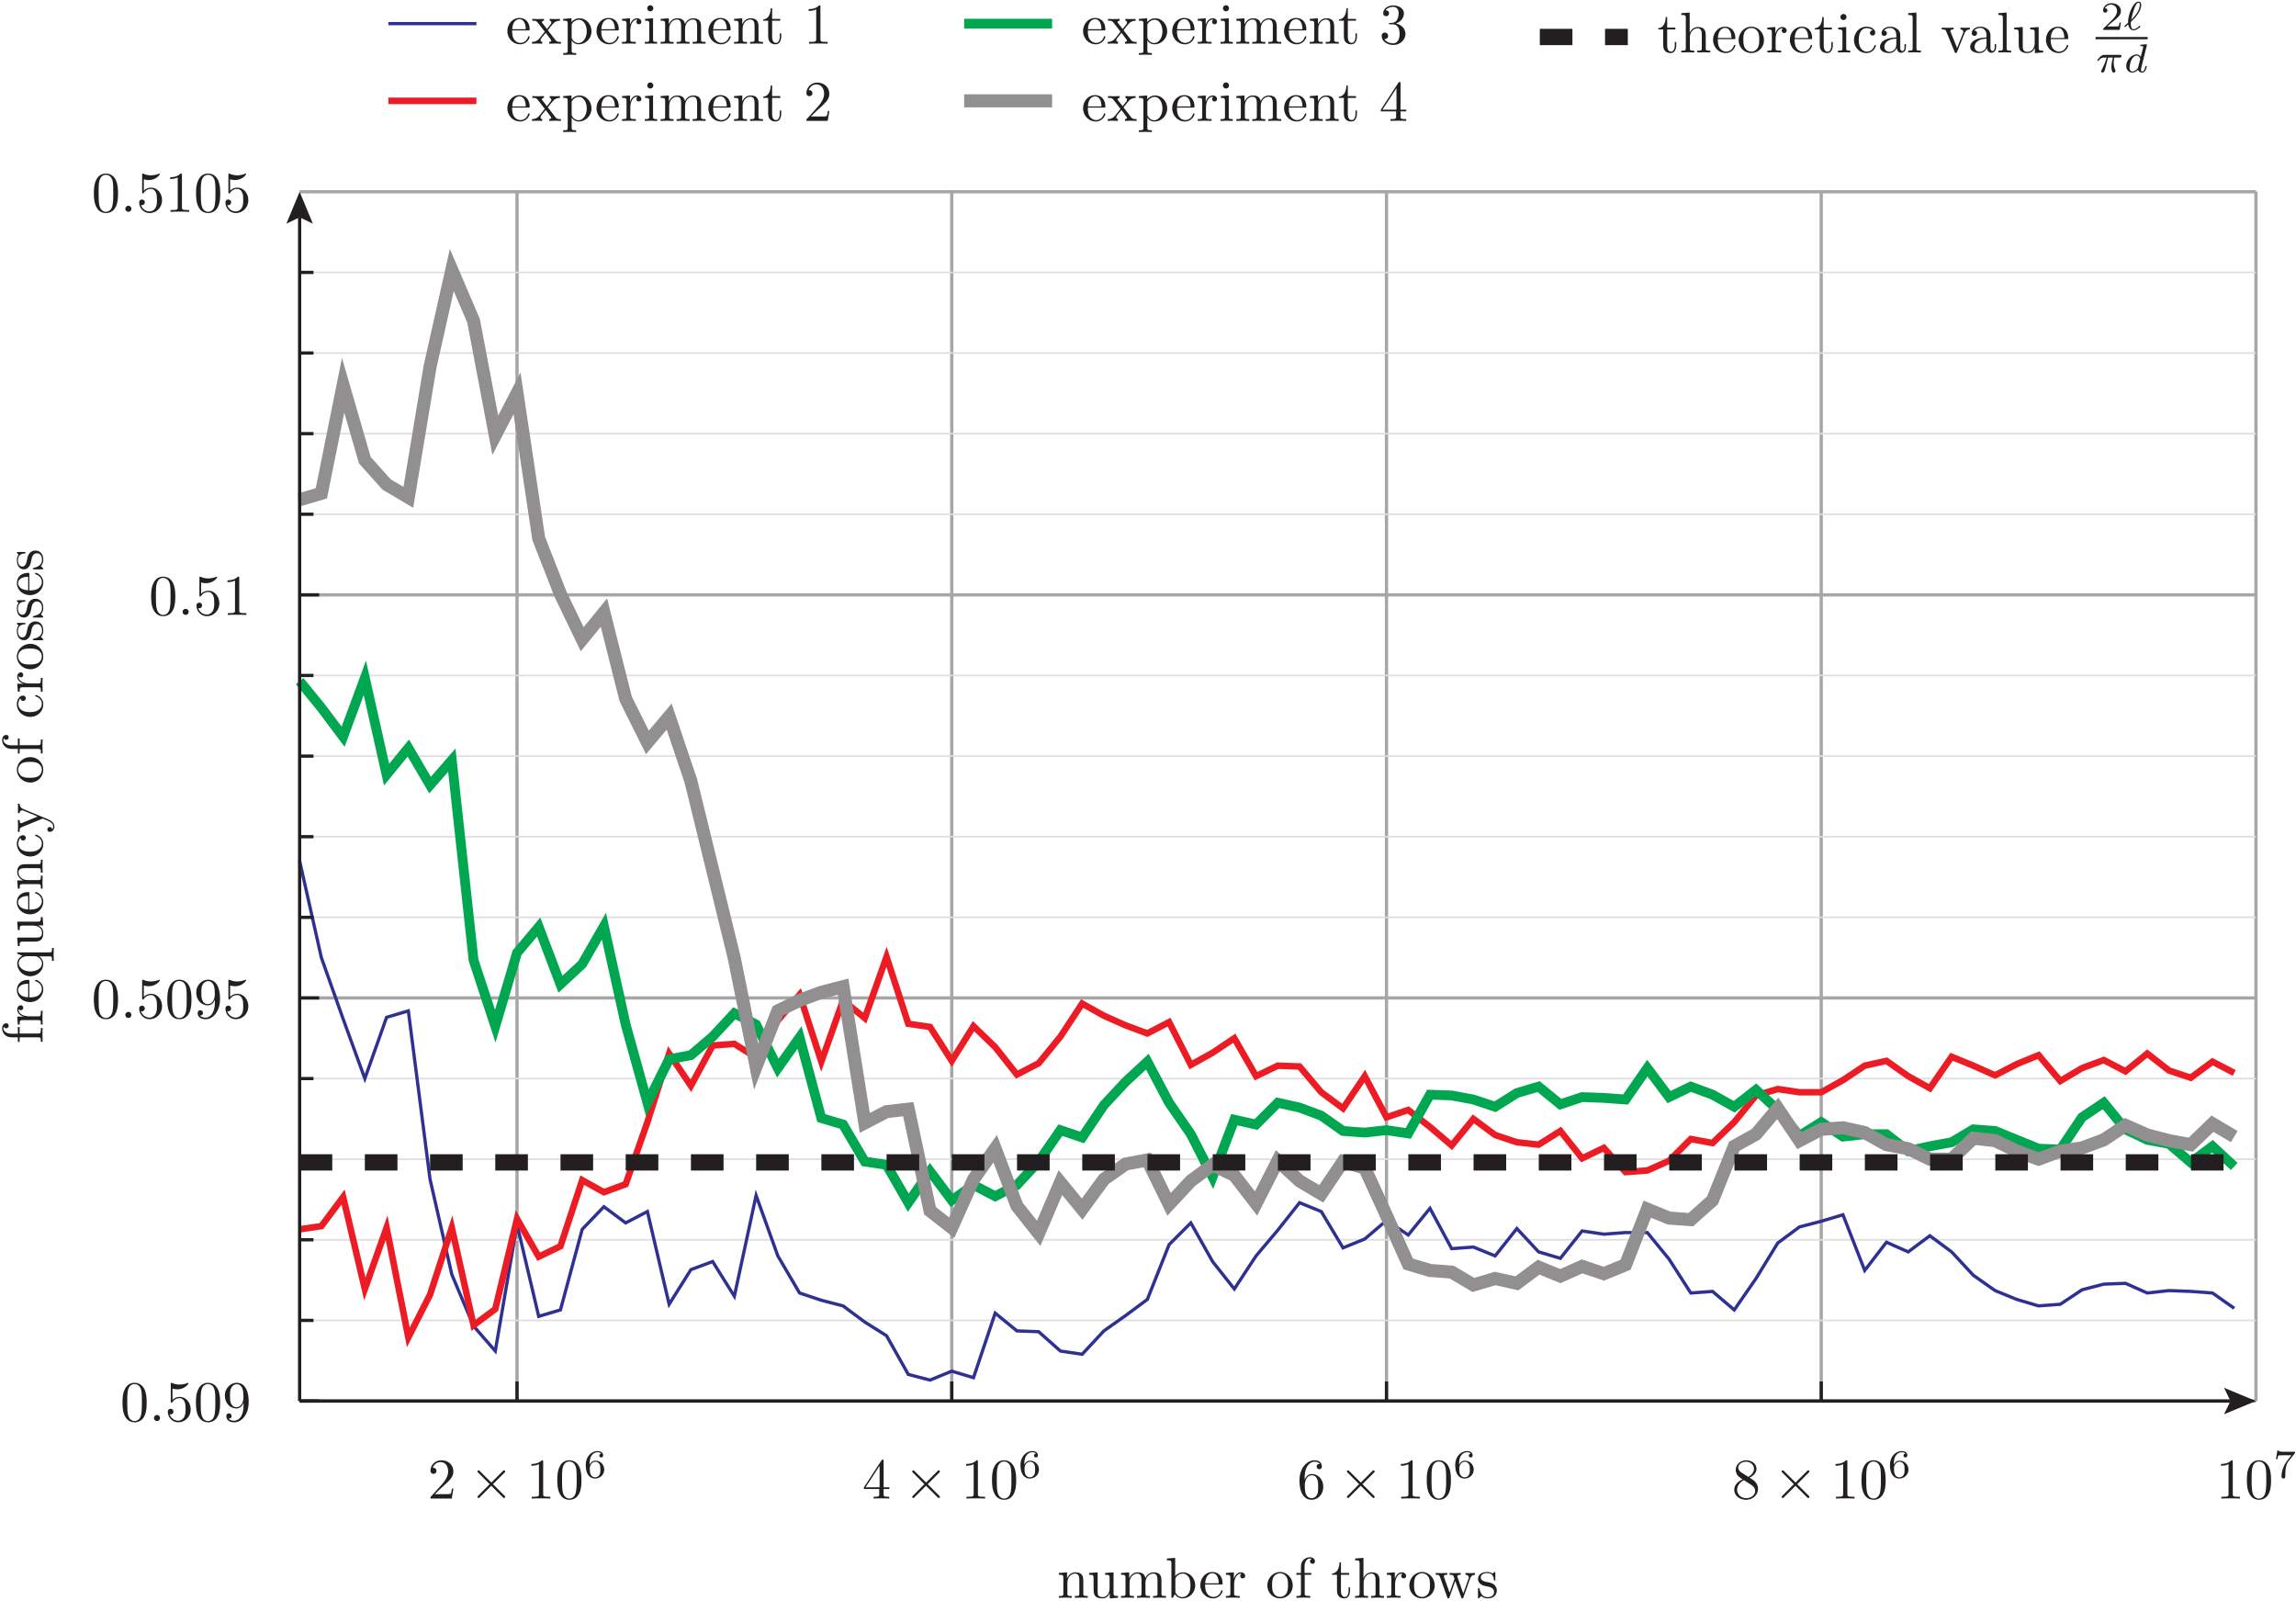 <?xml version="1.0" encoding="UTF-8"?>
<svg xmlns="http://www.w3.org/2000/svg" xmlns:xlink="http://www.w3.org/1999/xlink" width="399.22pt" height="278.28pt" viewBox="0 0 399.22 278.28" version="1.1">
<defs>
<g>
<symbol overflow="visible" id="glyph0-0">
<path style="stroke:none;" d=""/>
</symbol>
<symbol overflow="visible" id="glyph0-1">
<path style="stroke:none;" d="M 1.266 -0.766 L 2.328 -1.797 C 3.891 -3.188 4.484 -3.719 4.484 -4.719 C 4.484 -5.859 3.594 -6.656 2.375 -6.656 C 1.234 -6.656 0.5 -5.734 0.5 -4.844 C 0.5 -4.297 1 -4.297 1.031 -4.297 C 1.203 -4.297 1.547 -4.406 1.547 -4.812 C 1.547 -5.078 1.375 -5.344 1.016 -5.344 C 0.938 -5.344 0.922 -5.344 0.891 -5.328 C 1.125 -5.984 1.656 -6.344 2.234 -6.344 C 3.156 -6.344 3.578 -5.547 3.578 -4.719 C 3.578 -3.922 3.078 -3.125 2.531 -2.516 L 0.609 -0.375 C 0.5 -0.266 0.5 -0.234 0.5 0 L 4.203 0 L 4.484 -1.734 L 4.234 -1.734 C 4.188 -1.438 4.125 -1 4.016 -0.844 C 3.953 -0.766 3.297 -0.766 3.062 -0.766 Z M 1.266 -0.766 "/>
</symbol>
<symbol overflow="visible" id="glyph0-2">
<path style="stroke:none;" d="M 2.938 -6.406 C 2.938 -6.641 2.938 -6.656 2.703 -6.656 C 2.094 -6.016 1.203 -6.016 0.891 -6.016 L 0.891 -5.703 C 1.094 -5.703 1.688 -5.703 2.203 -5.969 L 2.203 -0.797 C 2.203 -0.438 2.172 -0.312 1.266 -0.312 L 0.953 -0.312 L 0.953 0 C 1.297 -0.031 2.172 -0.031 2.562 -0.031 C 2.969 -0.031 3.844 -0.031 4.188 0 L 4.188 -0.312 L 3.875 -0.312 C 2.969 -0.312 2.938 -0.422 2.938 -0.797 Z M 2.938 -6.406 "/>
</symbol>
<symbol overflow="visible" id="glyph0-3">
<path style="stroke:none;" d="M 4.594 -3.203 C 4.594 -4 4.547 -4.797 4.203 -5.547 C 3.734 -6.5 2.922 -6.656 2.5 -6.656 C 1.906 -6.656 1.172 -6.406 0.766 -5.469 C 0.438 -4.781 0.391 -4 0.391 -3.203 C 0.391 -2.453 0.438 -1.547 0.844 -0.797 C 1.266 0.016 2 0.219 2.484 0.219 C 3.031 0.219 3.797 0.016 4.234 -0.938 C 4.547 -1.625 4.594 -2.406 4.594 -3.203 Z M 2.484 0 C 2.094 0 1.516 -0.25 1.328 -1.203 C 1.219 -1.812 1.219 -2.734 1.219 -3.312 C 1.219 -3.953 1.219 -4.625 1.297 -5.156 C 1.484 -6.344 2.234 -6.438 2.484 -6.438 C 2.812 -6.438 3.484 -6.266 3.672 -5.266 C 3.766 -4.703 3.766 -3.953 3.766 -3.312 C 3.766 -2.562 3.766 -1.891 3.656 -1.25 C 3.516 -0.297 2.938 0 2.484 0 Z M 2.484 0 "/>
</symbol>
<symbol overflow="visible" id="glyph0-4">
<path style="stroke:none;" d="M 2.938 -1.656 L 2.938 -0.781 C 2.938 -0.422 2.922 -0.312 2.188 -0.312 L 1.969 -0.312 L 1.969 0 C 2.375 -0.031 2.906 -0.031 3.312 -0.031 C 3.734 -0.031 4.266 -0.031 4.688 0 L 4.688 -0.312 L 4.469 -0.312 C 3.734 -0.312 3.703 -0.422 3.703 -0.781 L 3.703 -1.656 L 4.703 -1.656 L 4.703 -1.953 L 3.703 -1.953 L 3.703 -6.516 C 3.703 -6.703 3.703 -6.766 3.547 -6.766 C 3.453 -6.766 3.438 -6.766 3.344 -6.656 L 0.281 -1.953 L 0.281 -1.656 Z M 3 -1.953 L 0.562 -1.953 L 3 -5.688 Z M 3 -1.953 "/>
</symbol>
<symbol overflow="visible" id="glyph0-5">
<path style="stroke:none;" d="M 1.312 -3.281 L 1.312 -3.516 C 1.312 -6.047 2.562 -6.406 3.062 -6.406 C 3.312 -6.406 3.734 -6.344 3.953 -6.016 C 3.797 -6.016 3.406 -6.016 3.406 -5.562 C 3.406 -5.25 3.641 -5.094 3.859 -5.094 C 4.016 -5.094 4.312 -5.188 4.312 -5.578 C 4.312 -6.188 3.875 -6.656 3.047 -6.656 C 1.766 -6.656 0.422 -5.375 0.422 -3.156 C 0.422 -0.484 1.578 0.219 2.516 0.219 C 3.625 0.219 4.562 -0.719 4.562 -2.047 C 4.562 -3.312 3.688 -4.266 2.562 -4.266 C 1.891 -4.266 1.516 -3.766 1.312 -3.281 Z M 2.516 -0.062 C 1.875 -0.062 1.578 -0.656 1.516 -0.812 C 1.344 -1.281 1.344 -2.078 1.344 -2.266 C 1.344 -3.047 1.656 -4.047 2.562 -4.047 C 2.719 -4.047 3.188 -4.047 3.484 -3.422 C 3.672 -3.047 3.672 -2.547 3.672 -2.047 C 3.672 -1.562 3.672 -1.062 3.5 -0.703 C 3.203 -0.109 2.734 -0.062 2.516 -0.062 Z M 2.516 -0.062 "/>
</symbol>
<symbol overflow="visible" id="glyph0-6">
<path style="stroke:none;" d="M 1.625 -4.562 C 1.172 -4.875 1.125 -5.203 1.125 -5.375 C 1.125 -5.984 1.781 -6.406 2.484 -6.406 C 3.219 -6.406 3.859 -5.891 3.859 -5.172 C 3.859 -4.594 3.469 -4.125 2.875 -3.766 Z M 3.094 -3.625 C 3.812 -3.984 4.297 -4.516 4.297 -5.172 C 4.297 -6.094 3.406 -6.656 2.5 -6.656 C 1.5 -6.656 0.688 -5.922 0.688 -4.984 C 0.688 -4.812 0.703 -4.359 1.125 -3.891 C 1.234 -3.766 1.609 -3.516 1.859 -3.344 C 1.281 -3.062 0.422 -2.5 0.422 -1.516 C 0.422 -0.453 1.438 0.219 2.484 0.219 C 3.625 0.219 4.562 -0.609 4.562 -1.688 C 4.562 -2.047 4.453 -2.484 4.078 -2.906 C 3.891 -3.125 3.734 -3.219 3.094 -3.625 Z M 2.094 -3.203 L 3.312 -2.422 C 3.594 -2.234 4.062 -1.938 4.062 -1.312 C 4.062 -0.578 3.312 -0.062 2.5 -0.062 C 1.641 -0.062 0.922 -0.688 0.922 -1.516 C 0.922 -2.094 1.234 -2.734 2.094 -3.203 Z M 2.094 -3.203 "/>
</symbol>
<symbol overflow="visible" id="glyph0-7">
<path style="stroke:none;" d="M 1.094 -3.438 L 1.094 -0.766 C 1.094 -0.312 0.984 -0.312 0.312 -0.312 L 0.312 0 C 0.672 -0.016 1.188 -0.031 1.453 -0.031 C 1.703 -0.031 2.234 -0.016 2.562 0 L 2.562 -0.312 C 1.906 -0.312 1.797 -0.312 1.797 -0.766 L 1.797 -2.594 C 1.797 -3.641 2.5 -4.203 3.141 -4.203 C 3.766 -4.203 3.875 -3.656 3.875 -3.094 L 3.875 -0.766 C 3.875 -0.312 3.766 -0.312 3.094 -0.312 L 3.094 0 C 3.453 -0.016 3.953 -0.031 4.234 -0.031 C 4.484 -0.031 5.016 -0.016 5.344 0 L 5.344 -0.312 C 4.828 -0.312 4.578 -0.312 4.562 -0.609 L 4.562 -2.516 C 4.562 -3.375 4.562 -3.688 4.266 -4.047 C 4.125 -4.219 3.797 -4.422 3.203 -4.422 C 2.484 -4.422 2.016 -3.984 1.734 -3.375 L 1.734 -4.422 L 0.312 -4.312 L 0.312 -4 C 1.016 -4 1.094 -3.938 1.094 -3.438 Z M 1.094 -3.438 "/>
</symbol>
<symbol overflow="visible" id="glyph0-8">
<path style="stroke:none;" d="M 3.906 -0.797 L 3.906 0.109 L 5.344 0 L 5.344 -0.312 C 4.656 -0.312 4.562 -0.375 4.562 -0.875 L 4.562 -4.422 L 3.094 -4.312 L 3.094 -4 C 3.797 -4 3.875 -3.938 3.875 -3.438 L 3.875 -1.656 C 3.875 -0.797 3.406 -0.109 2.672 -0.109 C 1.828 -0.109 1.797 -0.578 1.797 -1.094 L 1.797 -4.422 L 0.312 -4.312 L 0.312 -4 C 1.094 -4 1.094 -3.969 1.094 -3.078 L 1.094 -1.578 C 1.094 -0.797 1.094 0.109 2.625 0.109 C 3.188 0.109 3.625 -0.172 3.906 -0.797 Z M 3.906 -0.797 "/>
</symbol>
<symbol overflow="visible" id="glyph0-9">
<path style="stroke:none;" d="M 1.094 -3.438 L 1.094 -0.766 C 1.094 -0.312 0.984 -0.312 0.312 -0.312 L 0.312 0 C 0.672 -0.016 1.188 -0.031 1.453 -0.031 C 1.703 -0.031 2.234 -0.016 2.562 0 L 2.562 -0.312 C 1.906 -0.312 1.797 -0.312 1.797 -0.766 L 1.797 -2.594 C 1.797 -3.641 2.5 -4.203 3.141 -4.203 C 3.766 -4.203 3.875 -3.656 3.875 -3.094 L 3.875 -0.766 C 3.875 -0.312 3.766 -0.312 3.094 -0.312 L 3.094 0 C 3.453 -0.016 3.953 -0.031 4.234 -0.031 C 4.484 -0.031 5.016 -0.016 5.344 0 L 5.344 -0.312 C 4.688 -0.312 4.562 -0.312 4.562 -0.766 L 4.562 -2.594 C 4.562 -3.641 5.281 -4.203 5.922 -4.203 C 6.547 -4.203 6.656 -3.656 6.656 -3.094 L 6.656 -0.766 C 6.656 -0.312 6.547 -0.312 5.875 -0.312 L 5.875 0 C 6.234 -0.016 6.734 -0.031 7.016 -0.031 C 7.266 -0.031 7.797 -0.016 8.125 0 L 8.125 -0.312 C 7.609 -0.312 7.359 -0.312 7.344 -0.609 L 7.344 -2.516 C 7.344 -3.375 7.344 -3.688 7.047 -4.047 C 6.906 -4.219 6.562 -4.422 5.984 -4.422 C 5.156 -4.422 4.703 -3.812 4.547 -3.438 C 4.406 -4.312 3.656 -4.422 3.203 -4.422 C 2.484 -4.422 2.016 -3.984 1.734 -3.375 L 1.734 -4.422 L 0.312 -4.312 L 0.312 -4 C 1.016 -4 1.094 -3.938 1.094 -3.438 Z M 1.094 -3.438 "/>
</symbol>
<symbol overflow="visible" id="glyph0-10">
<path style="stroke:none;" d="M 1.719 -3.766 L 1.719 -6.938 L 0.281 -6.828 L 0.281 -6.516 C 0.984 -6.516 1.062 -6.453 1.062 -5.953 L 1.062 0 L 1.312 0 C 1.312 -0.016 1.406 -0.156 1.672 -0.625 C 1.812 -0.391 2.234 0.109 2.984 0.109 C 4.172 0.109 5.203 -0.875 5.203 -2.156 C 5.203 -3.438 4.234 -4.422 3.094 -4.422 C 2.312 -4.422 1.875 -3.953 1.719 -3.766 Z M 1.75 -1.141 L 1.75 -3.203 C 1.75 -3.391 1.75 -3.406 1.859 -3.562 C 2.25 -4.125 2.797 -4.203 3.047 -4.203 C 3.484 -4.203 3.844 -3.938 4.094 -3.562 C 4.344 -3.156 4.375 -2.578 4.375 -2.172 C 4.375 -1.797 4.359 -1.203 4.062 -0.75 C 3.859 -0.438 3.484 -0.109 2.938 -0.109 C 2.484 -0.109 2.125 -0.344 1.891 -0.719 C 1.75 -0.938 1.75 -0.953 1.75 -1.141 Z M 1.75 -1.141 "/>
</symbol>
<symbol overflow="visible" id="glyph0-11">
<path style="stroke:none;" d="M 1.125 -2.516 C 1.188 -4.016 2.016 -4.266 2.359 -4.266 C 3.391 -4.266 3.484 -2.906 3.484 -2.516 Z M 1.109 -2.312 L 3.906 -2.312 C 4.125 -2.312 4.156 -2.312 4.156 -2.516 C 4.156 -3.516 3.609 -4.484 2.359 -4.484 C 1.203 -4.484 0.281 -3.453 0.281 -2.203 C 0.281 -0.859 1.328 0.109 2.484 0.109 C 3.703 0.109 4.156 -1 4.156 -1.188 C 4.156 -1.297 4.062 -1.312 4.016 -1.312 C 3.938 -1.312 3.906 -1.25 3.891 -1.172 C 3.547 -0.141 2.641 -0.141 2.547 -0.141 C 2.047 -0.141 1.641 -0.438 1.406 -0.812 C 1.109 -1.297 1.109 -1.953 1.109 -2.312 Z M 1.109 -2.312 "/>
</symbol>
<symbol overflow="visible" id="glyph0-12">
<path style="stroke:none;" d="M 1.672 -3.312 L 1.672 -4.422 L 0.281 -4.312 L 0.281 -4 C 0.984 -4 1.062 -3.938 1.062 -3.438 L 1.062 -0.766 C 1.062 -0.312 0.953 -0.312 0.281 -0.312 L 0.281 0 C 0.672 -0.016 1.141 -0.031 1.422 -0.031 C 1.812 -0.031 2.297 -0.031 2.688 0 L 2.688 -0.312 L 2.484 -0.312 C 1.734 -0.312 1.719 -0.422 1.719 -0.781 L 1.719 -2.312 C 1.719 -3.312 2.141 -4.203 2.906 -4.203 C 2.969 -4.203 2.984 -4.203 3.016 -4.188 C 2.984 -4.188 2.781 -4.062 2.781 -3.797 C 2.781 -3.516 2.984 -3.375 3.203 -3.375 C 3.391 -3.375 3.641 -3.484 3.641 -3.812 C 3.641 -4.125 3.328 -4.422 2.906 -4.422 C 2.172 -4.422 1.812 -3.75 1.672 -3.312 Z M 1.672 -3.312 "/>
</symbol>
<symbol overflow="visible" id="glyph0-13">
<path style="stroke:none;" d="M 4.703 -2.141 C 4.703 -3.422 3.703 -4.484 2.5 -4.484 C 1.25 -4.484 0.281 -3.391 0.281 -2.141 C 0.281 -0.844 1.312 0.109 2.484 0.109 C 3.703 0.109 4.703 -0.875 4.703 -2.141 Z M 2.5 -0.141 C 2.062 -0.141 1.625 -0.344 1.359 -0.812 C 1.109 -1.25 1.109 -1.859 1.109 -2.219 C 1.109 -2.609 1.109 -3.156 1.344 -3.594 C 1.625 -4.047 2.094 -4.266 2.484 -4.266 C 2.938 -4.266 3.359 -4.047 3.625 -3.609 C 3.875 -3.188 3.875 -2.594 3.875 -2.219 C 3.875 -1.859 3.875 -1.312 3.656 -0.875 C 3.438 -0.438 3 -0.141 2.5 -0.141 Z M 2.5 -0.141 "/>
</symbol>
<symbol overflow="visible" id="glyph0-14">
<path style="stroke:none;" d="M 1.75 -4.312 L 1.75 -5.469 C 1.75 -6.344 2.234 -6.828 2.672 -6.828 C 2.703 -6.828 2.844 -6.828 3 -6.766 C 2.875 -6.719 2.703 -6.594 2.703 -6.344 C 2.703 -6.109 2.859 -5.906 3.125 -5.906 C 3.422 -5.906 3.562 -6.109 3.562 -6.344 C 3.562 -6.719 3.203 -7.047 2.672 -7.047 C 1.969 -7.047 1.125 -6.516 1.125 -5.453 L 1.125 -4.312 L 0.328 -4.312 L 0.328 -4 L 1.125 -4 L 1.125 -0.766 C 1.125 -0.312 1.016 -0.312 0.344 -0.312 L 0.344 0 C 0.734 -0.016 1.203 -0.031 1.484 -0.031 C 1.875 -0.031 2.344 -0.031 2.75 0 L 2.75 -0.312 L 2.547 -0.312 C 1.797 -0.312 1.781 -0.422 1.781 -0.781 L 1.781 -4 L 2.922 -4 L 2.922 -4.312 Z M 1.75 -4.312 "/>
</symbol>
<symbol overflow="visible" id="glyph0-15">
<path style="stroke:none;" d="M 1.734 -4 L 3.156 -4 L 3.156 -4.312 L 1.734 -4.312 L 1.734 -6.156 L 1.484 -6.156 C 1.469 -5.328 1.172 -4.266 0.188 -4.219 L 0.188 -4 L 1.047 -4 L 1.047 -1.234 C 1.047 -0.016 1.969 0.109 2.328 0.109 C 3.047 0.109 3.312 -0.594 3.312 -1.234 L 3.312 -1.812 L 3.062 -1.812 L 3.062 -1.266 C 3.062 -0.516 2.766 -0.141 2.406 -0.141 C 1.734 -0.141 1.734 -1.047 1.734 -1.219 Z M 1.734 -4 "/>
</symbol>
<symbol overflow="visible" id="glyph0-16">
<path style="stroke:none;" d="M 1.094 -0.766 C 1.094 -0.312 0.984 -0.312 0.312 -0.312 L 0.312 0 C 0.672 -0.016 1.188 -0.031 1.453 -0.031 C 1.703 -0.031 2.234 -0.016 2.562 0 L 2.562 -0.312 C 1.906 -0.312 1.797 -0.312 1.797 -0.766 L 1.797 -2.594 C 1.797 -3.641 2.5 -4.203 3.141 -4.203 C 3.766 -4.203 3.875 -3.656 3.875 -3.094 L 3.875 -0.766 C 3.875 -0.312 3.766 -0.312 3.094 -0.312 L 3.094 0 C 3.453 -0.016 3.953 -0.031 4.234 -0.031 C 4.484 -0.031 5.016 -0.016 5.344 0 L 5.344 -0.312 C 4.828 -0.312 4.578 -0.312 4.562 -0.609 L 4.562 -2.516 C 4.562 -3.375 4.562 -3.688 4.266 -4.047 C 4.125 -4.219 3.797 -4.422 3.203 -4.422 C 2.375 -4.422 1.938 -3.812 1.766 -3.438 L 1.766 -6.938 L 0.312 -6.828 L 0.312 -6.516 C 1.016 -6.516 1.094 -6.453 1.094 -5.953 Z M 1.094 -0.766 "/>
</symbol>
<symbol overflow="visible" id="glyph0-17">
<path style="stroke:none;" d="M 6.188 -3.359 C 6.375 -3.859 6.688 -3.984 7.031 -4 L 7.031 -4.312 C 6.812 -4.297 6.516 -4.281 6.297 -4.281 C 6.016 -4.281 5.562 -4.297 5.375 -4.312 L 5.375 -4 C 5.734 -3.984 5.953 -3.812 5.953 -3.516 C 5.953 -3.453 5.953 -3.438 5.906 -3.312 L 4.984 -0.75 L 4 -3.547 C 3.953 -3.656 3.953 -3.688 3.953 -3.734 C 3.953 -4 4.344 -4 4.547 -4 L 4.547 -4.312 C 4.25 -4.297 3.734 -4.281 3.5 -4.281 C 3.203 -4.281 2.906 -4.297 2.609 -4.312 L 2.609 -4 C 2.984 -4 3.141 -3.984 3.234 -3.844 C 3.297 -3.797 3.406 -3.484 3.469 -3.297 L 2.609 -0.875 L 1.656 -3.547 C 1.609 -3.672 1.609 -3.688 1.609 -3.734 C 1.609 -4 2 -4 2.203 -4 L 2.203 -4.312 C 1.906 -4.297 1.344 -4.281 1.109 -4.281 C 1.062 -4.281 0.547 -4.297 0.188 -4.312 L 0.188 -4 C 0.688 -4 0.797 -3.969 0.922 -3.656 L 2.188 -0.109 C 2.234 0.031 2.266 0.109 2.391 0.109 C 2.516 0.109 2.547 0.047 2.594 -0.094 L 3.594 -2.922 L 4.625 -0.078 C 4.656 0.031 4.688 0.109 4.812 0.109 C 4.953 0.109 4.984 0.016 5.016 -0.078 Z M 6.188 -3.359 "/>
</symbol>
<symbol overflow="visible" id="glyph0-18">
<path style="stroke:none;" d="M 2.078 -1.938 C 2.297 -1.906 3.125 -1.734 3.125 -1.016 C 3.125 -0.516 2.766 -0.109 1.984 -0.109 C 1.156 -0.109 0.797 -0.688 0.594 -1.531 C 0.562 -1.656 0.562 -1.703 0.453 -1.703 C 0.328 -1.703 0.328 -1.625 0.328 -1.453 L 0.328 -0.125 C 0.328 0.047 0.328 0.109 0.438 0.109 C 0.484 0.109 0.5 0.094 0.688 -0.094 C 0.703 -0.109 0.703 -0.125 0.891 -0.312 C 1.328 0.094 1.781 0.109 1.984 0.109 C 3.141 0.109 3.594 -0.562 3.594 -1.281 C 3.594 -1.812 3.297 -2.109 3.188 -2.234 C 2.844 -2.547 2.453 -2.625 2.047 -2.703 C 1.484 -2.812 0.812 -2.953 0.812 -3.531 C 0.812 -3.875 1.062 -4.297 1.938 -4.297 C 3.031 -4.297 3.078 -3.391 3.094 -3.078 C 3.109 -2.984 3.203 -2.984 3.219 -2.984 C 3.344 -2.984 3.344 -3.047 3.344 -3.234 L 3.344 -4.234 C 3.344 -4.406 3.344 -4.484 3.234 -4.484 C 3.188 -4.484 3.172 -4.484 3.047 -4.359 C 3.016 -4.312 2.906 -4.234 2.875 -4.203 C 2.484 -4.484 2.078 -4.484 1.938 -4.484 C 0.703 -4.484 0.328 -3.812 0.328 -3.25 C 0.328 -2.906 0.484 -2.625 0.766 -2.406 C 1.078 -2.141 1.359 -2.078 2.078 -1.938 Z M 2.078 -1.938 "/>
</symbol>
<symbol overflow="visible" id="glyph0-19">
<path style="stroke:none;" d="M 4.484 -2.016 C 4.484 -3.203 3.672 -4.203 2.594 -4.203 C 2.109 -4.203 1.688 -4.047 1.312 -3.688 L 1.312 -5.641 C 1.516 -5.578 1.844 -5.516 2.172 -5.516 C 3.406 -5.516 4.094 -6.422 4.094 -6.547 C 4.094 -6.609 4.062 -6.656 4 -6.656 C 3.984 -6.656 3.969 -6.656 3.922 -6.625 C 3.719 -6.547 3.234 -6.344 2.562 -6.344 C 2.156 -6.344 1.703 -6.406 1.234 -6.625 C 1.156 -6.656 1.125 -6.656 1.109 -6.656 C 1.016 -6.656 1.016 -6.562 1.016 -6.406 L 1.016 -3.453 C 1.016 -3.266 1.016 -3.188 1.156 -3.188 C 1.219 -3.188 1.234 -3.219 1.281 -3.281 C 1.391 -3.438 1.766 -3.984 2.562 -3.984 C 3.094 -3.984 3.344 -3.516 3.422 -3.344 C 3.578 -2.969 3.594 -2.578 3.594 -2.078 C 3.594 -1.734 3.594 -1.125 3.359 -0.703 C 3.125 -0.312 2.75 -0.062 2.297 -0.062 C 1.562 -0.062 0.984 -0.594 0.812 -1.188 C 0.844 -1.172 0.875 -1.156 0.984 -1.156 C 1.312 -1.156 1.484 -1.406 1.484 -1.656 C 1.484 -1.891 1.312 -2.141 0.984 -2.141 C 0.844 -2.141 0.5 -2.062 0.5 -1.609 C 0.5 -0.75 1.188 0.219 2.312 0.219 C 3.469 0.219 4.484 -0.734 4.484 -2.016 Z M 4.484 -2.016 "/>
</symbol>
<symbol overflow="visible" id="glyph0-20">
<path style="stroke:none;" d="M 3.672 -3.188 L 3.672 -2.859 C 3.672 -0.516 2.625 -0.062 2.047 -0.062 C 1.875 -0.062 1.344 -0.078 1.062 -0.422 C 1.516 -0.422 1.594 -0.703 1.594 -0.875 C 1.594 -1.188 1.344 -1.344 1.125 -1.344 C 0.969 -1.344 0.672 -1.25 0.672 -0.859 C 0.672 -0.188 1.203 0.219 2.062 0.219 C 3.344 0.219 4.562 -1.141 4.562 -3.297 C 4.562 -5.984 3.422 -6.656 2.531 -6.656 C 1.984 -6.656 1.484 -6.484 1.062 -6.031 C 0.656 -5.578 0.422 -5.156 0.422 -4.406 C 0.422 -3.156 1.297 -2.188 2.422 -2.188 C 3.031 -2.188 3.438 -2.594 3.672 -3.188 Z M 2.438 -2.406 C 2.266 -2.406 1.812 -2.406 1.5 -3.047 C 1.312 -3.406 1.312 -3.906 1.312 -4.406 C 1.312 -4.938 1.312 -5.406 1.531 -5.781 C 1.797 -6.281 2.188 -6.406 2.531 -6.406 C 2.984 -6.406 3.312 -6.062 3.484 -5.625 C 3.609 -5.297 3.656 -4.672 3.656 -4.203 C 3.656 -3.375 3.312 -2.406 2.438 -2.406 Z M 2.438 -2.406 "/>
</symbol>
<symbol overflow="visible" id="glyph0-21">
<path style="stroke:none;" d="M 2.875 -2.344 C 3.172 -2.734 3.547 -3.219 3.797 -3.484 C 4.094 -3.844 4.516 -3.984 4.984 -4 L 4.984 -4.312 C 4.719 -4.297 4.422 -4.281 4.156 -4.281 C 3.859 -4.281 3.328 -4.297 3.203 -4.312 L 3.203 -4 C 3.406 -3.984 3.484 -3.844 3.484 -3.688 C 3.484 -3.531 3.391 -3.406 3.344 -3.344 L 2.719 -2.562 L 1.938 -3.562 C 1.844 -3.672 1.844 -3.688 1.844 -3.75 C 1.844 -3.906 2 -3.984 2.203 -4 L 2.203 -4.312 C 1.938 -4.297 1.281 -4.281 1.125 -4.281 C 0.906 -4.281 0.438 -4.297 0.172 -4.312 L 0.172 -4 C 0.875 -4 0.875 -3.984 1.344 -3.391 L 2.344 -2.094 L 1.406 -0.906 C 0.922 -0.328 0.328 -0.312 0.125 -0.312 L 0.125 0 C 0.375 -0.016 0.688 -0.031 0.953 -0.031 C 1.234 -0.031 1.656 -0.016 1.906 0 L 1.906 -0.312 C 1.688 -0.344 1.609 -0.469 1.609 -0.625 C 1.609 -0.844 1.906 -1.172 2.516 -1.891 L 3.266 -0.891 C 3.344 -0.781 3.484 -0.625 3.484 -0.562 C 3.484 -0.469 3.391 -0.312 3.125 -0.312 L 3.125 0 C 3.422 -0.016 3.984 -0.031 4.203 -0.031 C 4.469 -0.031 4.859 -0.016 5.156 0 L 5.156 -0.312 C 4.625 -0.312 4.438 -0.328 4.203 -0.625 Z M 2.875 -2.344 "/>
</symbol>
<symbol overflow="visible" id="glyph0-22">
<path style="stroke:none;" d="M 1.719 -3.766 L 1.719 -4.422 L 0.281 -4.312 L 0.281 -4 C 0.984 -4 1.062 -3.938 1.062 -3.5 L 1.062 1.188 C 1.062 1.625 0.953 1.625 0.281 1.625 L 0.281 1.938 C 0.625 1.938 1.141 1.906 1.406 1.906 C 1.672 1.906 2.188 1.938 2.531 1.938 L 2.531 1.625 C 1.859 1.625 1.75 1.625 1.75 1.188 L 1.75 -0.594 C 1.797 -0.438 2.219 0.109 2.984 0.109 C 4.172 0.109 5.203 -0.875 5.203 -2.156 C 5.203 -3.438 4.234 -4.422 3.125 -4.422 C 2.344 -4.422 1.922 -3.984 1.719 -3.766 Z M 1.75 -1.141 L 1.75 -3.375 C 2.047 -3.875 2.531 -4.172 3.047 -4.172 C 3.766 -4.172 4.375 -3.297 4.375 -2.156 C 4.375 -0.953 3.688 -0.109 2.938 -0.109 C 2.547 -0.109 2.156 -0.312 1.891 -0.719 C 1.75 -0.938 1.75 -0.938 1.75 -1.141 Z M 1.75 -1.141 "/>
</symbol>
<symbol overflow="visible" id="glyph0-23">
<path style="stroke:none;" d="M 1.766 -4.422 L 0.375 -4.312 L 0.375 -4 C 1.016 -4 1.109 -3.938 1.109 -3.453 L 1.109 -0.766 C 1.109 -0.312 1 -0.312 0.328 -0.312 L 0.328 0 C 0.656 -0.016 1.188 -0.031 1.438 -0.031 C 1.781 -0.031 2.125 -0.016 2.469 0 L 2.469 -0.312 C 1.812 -0.312 1.766 -0.359 1.766 -0.75 Z M 1.812 -6.156 C 1.812 -6.484 1.562 -6.688 1.281 -6.688 C 0.969 -6.688 0.75 -6.422 0.75 -6.156 C 0.75 -5.891 0.969 -5.625 1.281 -5.625 C 1.562 -5.625 1.812 -5.844 1.812 -6.156 Z M 1.812 -6.156 "/>
</symbol>
<symbol overflow="visible" id="glyph0-24">
<path style="stroke:none;" d="M 2.906 -3.516 C 3.719 -3.797 4.297 -4.484 4.297 -5.281 C 4.297 -6.094 3.422 -6.656 2.453 -6.656 C 1.453 -6.656 0.688 -6.062 0.688 -5.297 C 0.688 -4.969 0.906 -4.781 1.203 -4.781 C 1.516 -4.781 1.703 -5 1.703 -5.297 C 1.703 -5.797 1.234 -5.797 1.094 -5.797 C 1.406 -6.281 2.062 -6.406 2.422 -6.406 C 2.828 -6.406 3.375 -6.188 3.375 -5.297 C 3.375 -5.172 3.359 -4.594 3.094 -4.156 C 2.797 -3.672 2.453 -3.641 2.203 -3.625 C 2.125 -3.625 1.891 -3.594 1.812 -3.594 C 1.734 -3.594 1.672 -3.578 1.672 -3.484 C 1.672 -3.375 1.734 -3.375 1.906 -3.375 L 2.344 -3.375 C 3.172 -3.375 3.547 -2.688 3.547 -1.703 C 3.547 -0.344 2.844 -0.062 2.406 -0.062 C 1.984 -0.062 1.234 -0.234 0.875 -0.812 C 1.234 -0.766 1.547 -0.984 1.547 -1.375 C 1.547 -1.734 1.266 -1.938 0.984 -1.938 C 0.734 -1.938 0.422 -1.797 0.422 -1.344 C 0.422 -0.438 1.344 0.219 2.438 0.219 C 3.656 0.219 4.562 -0.688 4.562 -1.703 C 4.562 -2.531 3.938 -3.312 2.906 -3.516 Z M 2.906 -3.516 "/>
</symbol>
<symbol overflow="visible" id="glyph0-25">
<path style="stroke:none;" d="M 1.172 -2.188 C 1.172 -3.812 1.984 -4.234 2.516 -4.234 C 2.609 -4.234 3.234 -4.219 3.594 -3.859 C 3.188 -3.828 3.125 -3.531 3.125 -3.406 C 3.125 -3.141 3.297 -2.938 3.578 -2.938 C 3.844 -2.938 4.047 -3.109 4.047 -3.406 C 4.047 -4.094 3.281 -4.484 2.516 -4.484 C 1.266 -4.484 0.344 -3.406 0.344 -2.156 C 0.344 -0.875 1.328 0.109 2.484 0.109 C 3.828 0.109 4.156 -1.094 4.156 -1.188 C 4.156 -1.297 4.047 -1.297 4.016 -1.297 C 3.938 -1.297 3.906 -1.25 3.891 -1.188 C 3.594 -0.266 2.953 -0.141 2.578 -0.141 C 2.047 -0.141 1.172 -0.562 1.172 -2.188 Z M 1.172 -2.188 "/>
</symbol>
<symbol overflow="visible" id="glyph0-26">
<path style="stroke:none;" d="M 3.328 -0.766 C 3.375 -0.359 3.641 0.062 4.109 0.062 C 4.312 0.062 4.938 -0.078 4.938 -0.891 L 4.938 -1.453 L 4.688 -1.453 L 4.688 -0.891 C 4.688 -0.312 4.438 -0.25 4.312 -0.25 C 3.984 -0.25 3.953 -0.703 3.953 -0.75 L 3.953 -2.75 C 3.953 -3.172 3.953 -3.562 3.594 -3.938 C 3.203 -4.312 2.703 -4.484 2.219 -4.484 C 1.406 -4.484 0.703 -4.016 0.703 -3.344 C 0.703 -3.047 0.906 -2.875 1.172 -2.875 C 1.453 -2.875 1.625 -3.078 1.625 -3.344 C 1.625 -3.453 1.578 -3.797 1.125 -3.797 C 1.391 -4.156 1.875 -4.266 2.203 -4.266 C 2.688 -4.266 3.266 -3.875 3.266 -2.984 L 3.266 -2.609 C 2.75 -2.578 2.047 -2.547 1.422 -2.25 C 0.672 -1.906 0.422 -1.391 0.422 -0.953 C 0.422 -0.141 1.391 0.109 2.016 0.109 C 2.688 0.109 3.141 -0.297 3.328 -0.766 Z M 3.266 -2.406 L 3.266 -1.406 C 3.266 -0.453 2.547 -0.109 2.094 -0.109 C 1.594 -0.109 1.188 -0.453 1.188 -0.953 C 1.188 -1.516 1.609 -2.344 3.266 -2.406 Z M 3.266 -2.406 "/>
</symbol>
<symbol overflow="visible" id="glyph0-27">
<path style="stroke:none;" d="M 1.766 -6.938 L 0.328 -6.828 L 0.328 -6.516 C 1.031 -6.516 1.109 -6.453 1.109 -5.953 L 1.109 -0.766 C 1.109 -0.312 1 -0.312 0.328 -0.312 L 0.328 0 C 0.656 -0.016 1.188 -0.031 1.438 -0.031 C 1.688 -0.031 2.188 -0.016 2.547 0 L 2.547 -0.312 C 1.875 -0.312 1.766 -0.312 1.766 -0.766 Z M 1.766 -6.938 "/>
</symbol>
<symbol overflow="visible" id="glyph0-28">
<path style="stroke:none;" d="M 4.156 -3.328 C 4.25 -3.562 4.422 -3.984 5.078 -4 L 5.078 -4.312 C 4.844 -4.297 4.562 -4.281 4.328 -4.281 C 4.094 -4.281 3.625 -4.297 3.453 -4.312 L 3.453 -4 C 3.828 -3.984 3.938 -3.766 3.938 -3.562 C 3.938 -3.484 3.922 -3.438 3.875 -3.328 L 2.859 -0.781 L 1.734 -3.562 C 1.688 -3.703 1.688 -3.719 1.688 -3.734 C 1.688 -4 2.062 -4 2.25 -4 L 2.25 -4.312 C 1.953 -4.297 1.391 -4.281 1.156 -4.281 C 0.891 -4.281 0.484 -4.297 0.188 -4.312 L 0.188 -4 C 0.812 -4 0.859 -3.938 0.984 -3.625 L 2.438 -0.078 C 2.484 0.062 2.516 0.109 2.641 0.109 C 2.766 0.109 2.812 0.016 2.844 -0.078 Z M 4.156 -3.328 "/>
</symbol>
<symbol overflow="visible" id="glyph1-0">
<path style="stroke:none;" d=""/>
</symbol>
<symbol overflow="visible" id="glyph1-1">
<path style="stroke:none;" d="M 3.891 -2.781 L 1.891 -4.766 C 1.766 -4.891 1.75 -4.906 1.672 -4.906 C 1.562 -4.906 1.469 -4.812 1.469 -4.703 C 1.469 -4.641 1.484 -4.625 1.594 -4.516 L 3.594 -2.5 L 1.594 -0.484 C 1.484 -0.375 1.469 -0.359 1.469 -0.297 C 1.469 -0.188 1.562 -0.094 1.672 -0.094 C 1.75 -0.094 1.766 -0.109 1.891 -0.234 L 3.875 -2.219 L 5.953 -0.156 C 5.969 -0.141 6.047 -0.094 6.094 -0.094 C 6.219 -0.094 6.297 -0.188 6.297 -0.297 C 6.297 -0.312 6.297 -0.344 6.266 -0.406 C 6.266 -0.422 4.672 -1.984 4.172 -2.5 L 6 -4.328 C 6.047 -4.391 6.203 -4.516 6.25 -4.578 C 6.266 -4.594 6.297 -4.641 6.297 -4.703 C 6.297 -4.812 6.219 -4.906 6.094 -4.906 C 6.016 -4.906 5.984 -4.875 5.875 -4.766 Z M 3.891 -2.781 "/>
</symbol>
<symbol overflow="visible" id="glyph2-0">
<path style="stroke:none;" d=""/>
</symbol>
<symbol overflow="visible" id="glyph2-1">
<path style="stroke:none;" d="M 1.047 -2.281 C 1.047 -2.859 1.094 -3.375 1.359 -3.812 C 1.609 -4.188 1.984 -4.438 2.422 -4.438 C 2.641 -4.438 2.922 -4.391 3.062 -4.203 C 2.891 -4.188 2.734 -4.062 2.734 -3.859 C 2.734 -3.688 2.859 -3.531 3.062 -3.531 C 3.281 -3.531 3.406 -3.672 3.406 -3.875 C 3.406 -4.281 3.109 -4.641 2.422 -4.641 C 1.406 -4.641 0.375 -3.719 0.375 -2.219 C 0.375 -0.406 1.234 0.141 2 0.141 C 2.859 0.141 3.594 -0.516 3.594 -1.422 C 3.594 -2.312 2.891 -2.969 2.078 -2.969 C 1.516 -2.969 1.203 -2.609 1.047 -2.281 Z M 2 -0.078 C 1.656 -0.078 1.375 -0.281 1.234 -0.594 C 1.125 -0.812 1.078 -1.156 1.078 -1.578 C 1.078 -2.25 1.484 -2.781 2.031 -2.781 C 2.359 -2.781 2.578 -2.656 2.75 -2.391 C 2.922 -2.125 2.922 -1.828 2.922 -1.422 C 2.922 -1.031 2.922 -0.734 2.734 -0.469 C 2.562 -0.219 2.344 -0.078 2 -0.078 Z M 2 -0.078 "/>
</symbol>
<symbol overflow="visible" id="glyph2-2">
<path style="stroke:none;" d="M 3.75 -4.234 C 3.812 -4.312 3.812 -4.328 3.812 -4.516 L 1.984 -4.516 C 1.703 -4.516 1.625 -4.516 1.375 -4.531 C 1.016 -4.562 1 -4.609 0.969 -4.734 L 0.734 -4.734 L 0.484 -3.234 L 0.734 -3.234 C 0.734 -3.344 0.812 -3.797 0.922 -3.875 C 0.984 -3.906 1.547 -3.906 1.656 -3.906 L 3.172 -3.906 C 2.953 -3.625 2.594 -3.188 2.453 -2.984 C 1.531 -1.781 1.453 -0.672 1.453 -0.266 C 1.453 -0.188 1.453 0.141 1.781 0.141 C 2.109 0.141 2.109 -0.172 2.109 -0.266 L 2.109 -0.547 C 2.109 -1.906 2.391 -2.531 2.688 -2.906 Z M 3.75 -4.234 "/>
</symbol>
<symbol overflow="visible" id="glyph2-3">
<path style="stroke:none;" d="M 3.531 -1.281 L 3.297 -1.281 C 3.281 -1.125 3.203 -0.703 3.109 -0.641 C 3.062 -0.594 2.516 -0.594 2.422 -0.594 L 1.141 -0.594 C 1.875 -1.25 2.109 -1.438 2.531 -1.766 C 3.047 -2.188 3.531 -2.625 3.531 -3.281 C 3.531 -4.125 2.797 -4.641 1.891 -4.641 C 1.031 -4.641 0.438 -4.031 0.438 -3.391 C 0.438 -3.031 0.734 -3 0.812 -3 C 0.984 -3 1.188 -3.125 1.188 -3.375 C 1.188 -3.5 1.141 -3.75 0.766 -3.75 C 0.984 -4.234 1.469 -4.391 1.797 -4.391 C 2.484 -4.391 2.859 -3.844 2.859 -3.281 C 2.859 -2.672 2.422 -2.188 2.203 -1.938 L 0.516 -0.266 C 0.438 -0.203 0.438 -0.203 0.438 0 L 3.328 0 Z M 3.531 -1.281 "/>
</symbol>
<symbol overflow="visible" id="glyph3-0">
<path style="stroke:none;" d=""/>
</symbol>
<symbol overflow="visible" id="glyph3-1">
<path style="stroke:none;" d="M 1.922 -0.531 C 1.922 -0.812 1.688 -1.062 1.391 -1.062 C 1.094 -1.062 0.859 -0.812 0.859 -0.531 C 0.859 -0.234 1.094 0 1.391 0 C 1.688 0 1.922 -0.234 1.922 -0.531 Z M 1.922 -0.531 "/>
</symbol>
<symbol overflow="visible" id="glyph4-0">
<path style="stroke:none;" d=""/>
</symbol>
<symbol overflow="visible" id="glyph4-1">
<path style="stroke:none;" d="M -4.312 -1.75 L -5.469 -1.75 C -6.344 -1.75 -6.828 -2.234 -6.828 -2.672 C -6.828 -2.703 -6.828 -2.844 -6.766 -3 C -6.719 -2.875 -6.594 -2.703 -6.344 -2.703 C -6.109 -2.703 -5.906 -2.859 -5.906 -3.125 C -5.906 -3.422 -6.109 -3.562 -6.344 -3.562 C -6.719 -3.562 -7.047 -3.203 -7.047 -2.672 C -7.047 -1.969 -6.516 -1.125 -5.453 -1.125 L -4.312 -1.125 L -4.312 -0.328 L -4 -0.328 L -4 -1.125 L -0.766 -1.125 C -0.312 -1.125 -0.312 -1.016 -0.312 -0.344 L 0 -0.344 C -0.016 -0.734 -0.031 -1.203 -0.031 -1.484 C -0.031 -1.875 -0.031 -2.344 0 -2.75 L -0.312 -2.75 L -0.312 -2.547 C -0.312 -1.797 -0.422 -1.781 -0.781 -1.781 L -4 -1.781 L -4 -2.922 L -4.312 -2.922 Z M -4.312 -1.75 "/>
</symbol>
<symbol overflow="visible" id="glyph4-2">
<path style="stroke:none;" d="M -3.312 -1.672 L -4.422 -1.672 L -4.312 -0.281 L -4 -0.281 C -4 -0.984 -3.938 -1.062 -3.438 -1.062 L -0.766 -1.062 C -0.312 -1.062 -0.312 -0.953 -0.312 -0.281 L 0 -0.281 C -0.016 -0.672 -0.031 -1.141 -0.031 -1.422 C -0.031 -1.812 -0.031 -2.297 0 -2.688 L -0.312 -2.688 L -0.312 -2.484 C -0.312 -1.734 -0.422 -1.719 -0.781 -1.719 L -2.312 -1.719 C -3.312 -1.719 -4.203 -2.141 -4.203 -2.906 C -4.203 -2.969 -4.203 -2.984 -4.188 -3.016 C -4.188 -2.984 -4.062 -2.781 -3.797 -2.781 C -3.516 -2.781 -3.375 -2.984 -3.375 -3.203 C -3.375 -3.391 -3.484 -3.641 -3.812 -3.641 C -4.125 -3.641 -4.422 -3.328 -4.422 -2.906 C -4.422 -2.172 -3.75 -1.812 -3.312 -1.672 Z M -3.312 -1.672 "/>
</symbol>
<symbol overflow="visible" id="glyph4-3">
<path style="stroke:none;" d="M -2.516 -1.125 C -4.016 -1.188 -4.266 -2.016 -4.266 -2.359 C -4.266 -3.391 -2.906 -3.484 -2.516 -3.484 Z M -2.312 -1.109 L -2.312 -3.906 C -2.312 -4.125 -2.312 -4.156 -2.516 -4.156 C -3.516 -4.156 -4.484 -3.609 -4.484 -2.359 C -4.484 -1.203 -3.453 -0.281 -2.203 -0.281 C -0.859 -0.281 0.109 -1.328 0.109 -2.484 C 0.109 -3.703 -1 -4.156 -1.188 -4.156 C -1.297 -4.156 -1.312 -4.062 -1.312 -4.016 C -1.312 -3.938 -1.25 -3.906 -1.172 -3.891 C -0.141 -3.547 -0.141 -2.641 -0.141 -2.547 C -0.141 -2.047 -0.438 -1.641 -0.812 -1.406 C -1.297 -1.109 -1.953 -1.109 -2.312 -1.109 Z M -2.312 -1.109 "/>
</symbol>
<symbol overflow="visible" id="glyph4-4">
<path style="stroke:none;" d="M -0.609 -3.797 L 1.188 -3.797 C 1.625 -3.797 1.625 -3.688 1.625 -3.016 L 1.938 -3.016 C 1.938 -3.359 1.906 -3.875 1.906 -4.141 C 1.906 -4.406 1.938 -4.922 1.938 -5.266 L 1.625 -5.266 C 1.625 -4.594 1.625 -4.484 1.188 -4.484 L -4.422 -4.484 L -4.422 -4.266 L -3.516 -3.891 C -3.797 -3.766 -4.422 -3.344 -4.422 -2.547 C -4.422 -1.391 -3.453 -0.344 -2.156 -0.344 C -0.906 -0.344 0.109 -1.312 0.109 -2.469 C 0.109 -3.172 -0.312 -3.578 -0.609 -3.797 Z M -2.766 -3.828 L -1.359 -3.828 C -1.047 -3.828 -0.766 -3.656 -0.516 -3.438 C -0.375 -3.297 -0.109 -2.984 -0.109 -2.516 C -0.109 -1.781 -1 -1.172 -2.156 -1.172 C -3.344 -1.172 -4.172 -1.875 -4.172 -2.609 C -4.172 -3.406 -3.297 -3.828 -2.766 -3.828 Z M -2.766 -3.828 "/>
</symbol>
<symbol overflow="visible" id="glyph4-5">
<path style="stroke:none;" d="M -0.797 -3.906 L 0.109 -3.906 L 0 -5.344 L -0.312 -5.344 C -0.312 -4.656 -0.375 -4.562 -0.875 -4.562 L -4.422 -4.562 L -4.312 -3.094 L -4 -3.094 C -4 -3.797 -3.938 -3.875 -3.438 -3.875 L -1.656 -3.875 C -0.797 -3.875 -0.109 -3.406 -0.109 -2.672 C -0.109 -1.828 -0.578 -1.797 -1.094 -1.797 L -4.422 -1.797 L -4.312 -0.312 L -4 -0.312 C -4 -1.094 -3.969 -1.094 -3.078 -1.094 L -1.578 -1.094 C -0.797 -1.094 0.109 -1.094 0.109 -2.625 C 0.109 -3.188 -0.172 -3.625 -0.797 -3.906 Z M -0.797 -3.906 "/>
</symbol>
<symbol overflow="visible" id="glyph4-6">
<path style="stroke:none;" d="M -3.438 -1.094 L -0.766 -1.094 C -0.312 -1.094 -0.312 -0.984 -0.312 -0.312 L 0 -0.312 C -0.016 -0.672 -0.031 -1.188 -0.031 -1.453 C -0.031 -1.703 -0.016 -2.234 0 -2.562 L -0.312 -2.562 C -0.312 -1.906 -0.312 -1.797 -0.766 -1.797 L -2.594 -1.797 C -3.641 -1.797 -4.203 -2.5 -4.203 -3.141 C -4.203 -3.766 -3.656 -3.875 -3.094 -3.875 L -0.766 -3.875 C -0.312 -3.875 -0.312 -3.766 -0.312 -3.094 L 0 -3.094 C -0.016 -3.453 -0.031 -3.953 -0.031 -4.234 C -0.031 -4.484 -0.016 -5.016 0 -5.344 L -0.312 -5.344 C -0.312 -4.828 -0.312 -4.578 -0.609 -4.562 L -2.516 -4.562 C -3.375 -4.562 -3.688 -4.562 -4.047 -4.266 C -4.219 -4.125 -4.422 -3.797 -4.422 -3.203 C -4.422 -2.484 -3.984 -2.016 -3.375 -1.734 L -4.422 -1.734 L -4.312 -0.312 L -4 -0.312 C -4 -1.016 -3.938 -1.094 -3.438 -1.094 Z M -3.438 -1.094 "/>
</symbol>
<symbol overflow="visible" id="glyph4-7">
<path style="stroke:none;" d="M -2.188 -1.172 C -3.812 -1.172 -4.234 -1.984 -4.234 -2.516 C -4.234 -2.609 -4.219 -3.234 -3.859 -3.594 C -3.828 -3.188 -3.531 -3.125 -3.406 -3.125 C -3.141 -3.125 -2.938 -3.297 -2.938 -3.578 C -2.938 -3.844 -3.109 -4.047 -3.406 -4.047 C -4.094 -4.047 -4.484 -3.281 -4.484 -2.516 C -4.484 -1.266 -3.406 -0.344 -2.156 -0.344 C -0.875 -0.344 0.109 -1.328 0.109 -2.484 C 0.109 -3.828 -1.094 -4.156 -1.188 -4.156 C -1.297 -4.156 -1.297 -4.047 -1.297 -4.016 C -1.297 -3.938 -1.25 -3.906 -1.188 -3.891 C -0.266 -3.594 -0.141 -2.953 -0.141 -2.578 C -0.141 -2.047 -0.562 -1.172 -2.188 -1.172 Z M -2.188 -1.172 "/>
</symbol>
<symbol overflow="visible" id="glyph4-8">
<path style="stroke:none;" d="M -3.359 -4.156 C -3.984 -4.406 -4 -4.922 -4 -5.078 L -4.312 -5.078 C -4.297 -4.844 -4.281 -4.562 -4.281 -4.328 C -4.281 -4.156 -4.297 -3.688 -4.312 -3.453 L -4 -3.453 C -3.984 -3.766 -3.812 -3.938 -3.562 -3.938 C -3.469 -3.938 -3.453 -3.922 -3.328 -3.875 L -0.875 -2.859 L -3.562 -1.75 C -3.656 -1.703 -3.703 -1.688 -3.734 -1.688 C -4 -1.688 -4 -2.062 -4 -2.25 L -4.312 -2.25 C -4.297 -1.984 -4.281 -1.328 -4.281 -1.156 C -4.281 -0.891 -4.297 -0.484 -4.312 -0.188 L -4 -0.188 C -4 -0.672 -4 -0.859 -3.656 -1 L 0 -2.5 C 0.125 -2.453 0.453 -2.312 0.594 -2.25 C 1.141 -2.031 1.828 -1.75 1.828 -1.109 C 1.828 -1.062 1.828 -0.828 1.656 -0.641 C 1.609 -0.953 1.391 -1.031 1.234 -1.031 C 0.969 -1.031 0.812 -0.844 0.812 -0.609 C 0.812 -0.406 0.938 -0.188 1.234 -0.188 C 1.688 -0.188 2.047 -0.609 2.047 -1.109 C 2.047 -1.734 1.484 -2.156 0.906 -2.391 Z M -3.359 -4.156 "/>
</symbol>
<symbol overflow="visible" id="glyph4-9">
<path style="stroke:none;" d="M -2.141 -4.703 C -3.422 -4.703 -4.484 -3.703 -4.484 -2.5 C -4.484 -1.25 -3.391 -0.281 -2.141 -0.281 C -0.844 -0.281 0.109 -1.312 0.109 -2.484 C 0.109 -3.703 -0.875 -4.703 -2.141 -4.703 Z M -0.141 -2.5 C -0.141 -2.062 -0.344 -1.625 -0.812 -1.359 C -1.25 -1.109 -1.859 -1.109 -2.219 -1.109 C -2.609 -1.109 -3.156 -1.109 -3.594 -1.344 C -4.047 -1.625 -4.266 -2.094 -4.266 -2.484 C -4.266 -2.938 -4.047 -3.359 -3.609 -3.625 C -3.188 -3.875 -2.594 -3.875 -2.219 -3.875 C -1.859 -3.875 -1.312 -3.875 -0.875 -3.656 C -0.438 -3.438 -0.141 -3 -0.141 -2.5 Z M -0.141 -2.5 "/>
</symbol>
<symbol overflow="visible" id="glyph4-10">
<path style="stroke:none;" d="M -1.938 -2.078 C -1.906 -2.297 -1.734 -3.125 -1.016 -3.125 C -0.516 -3.125 -0.109 -2.766 -0.109 -1.984 C -0.109 -1.156 -0.688 -0.797 -1.531 -0.594 C -1.656 -0.562 -1.703 -0.562 -1.703 -0.453 C -1.703 -0.328 -1.625 -0.328 -1.453 -0.328 L -0.125 -0.328 C 0.047 -0.328 0.109 -0.328 0.109 -0.438 C 0.109 -0.484 0.094 -0.5 -0.094 -0.688 C -0.109 -0.703 -0.125 -0.703 -0.312 -0.891 C 0.094 -1.328 0.109 -1.781 0.109 -1.984 C 0.109 -3.141 -0.562 -3.594 -1.281 -3.594 C -1.812 -3.594 -2.109 -3.297 -2.234 -3.188 C -2.547 -2.844 -2.625 -2.453 -2.703 -2.047 C -2.812 -1.484 -2.953 -0.812 -3.531 -0.812 C -3.875 -0.812 -4.297 -1.062 -4.297 -1.938 C -4.297 -3.031 -3.391 -3.078 -3.078 -3.094 C -2.984 -3.109 -2.984 -3.203 -2.984 -3.219 C -2.984 -3.344 -3.047 -3.344 -3.234 -3.344 L -4.234 -3.344 C -4.406 -3.344 -4.484 -3.344 -4.484 -3.234 C -4.484 -3.188 -4.484 -3.172 -4.359 -3.047 C -4.312 -3.016 -4.234 -2.906 -4.203 -2.875 C -4.484 -2.484 -4.484 -2.078 -4.484 -1.938 C -4.484 -0.703 -3.812 -0.328 -3.25 -0.328 C -2.906 -0.328 -2.625 -0.484 -2.406 -0.766 C -2.141 -1.078 -2.078 -1.359 -1.938 -2.078 Z M -1.938 -2.078 "/>
</symbol>
<symbol overflow="visible" id="glyph5-0">
<path style="stroke:none;" d=""/>
</symbol>
<symbol overflow="visible" id="glyph5-1">
<path style="stroke:none;" d="M 0.828 -0.953 C 0.906 -0.5 1.141 0.078 1.734 0.078 C 1.953 0.078 2.203 0 2.453 -0.172 C 2.578 -0.234 2.938 -0.5 2.938 -0.578 C 2.938 -0.625 2.891 -0.719 2.828 -0.719 C 2.797 -0.719 2.781 -0.719 2.672 -0.609 C 2.375 -0.344 2.047 -0.109 1.734 -0.109 C 1.266 -0.109 1.266 -0.938 1.266 -1.062 C 1.266 -1.156 1.266 -1.172 1.281 -1.297 C 1.281 -1.375 1.281 -1.391 1.359 -1.469 C 1.75 -1.828 3.078 -3.094 3.078 -4.312 C 3.078 -4.422 3.078 -4.922 2.609 -4.922 C 2.031 -4.922 1.562 -4.031 1.453 -3.812 C 1.141 -3.219 0.984 -2.641 0.906 -2.297 C 0.797 -1.828 0.797 -1.578 0.797 -1.234 C 0.75 -1.188 0.344 -0.828 0.281 -0.781 C 0.172 -0.672 0.156 -0.672 0.156 -0.625 C 0.156 -0.578 0.219 -0.5 0.281 -0.5 C 0.328 -0.5 0.516 -0.672 0.562 -0.734 Z M 1.344 -1.75 C 1.469 -2.469 2.016 -4.734 2.609 -4.734 C 2.766 -4.734 2.844 -4.625 2.844 -4.375 C 2.844 -4.281 2.844 -3.656 2.25 -2.797 C 1.891 -2.297 1.5 -1.922 1.344 -1.75 Z M 1.344 -1.75 "/>
</symbol>
<symbol overflow="visible" id="glyph5-2">
<path style="stroke:none;" d="M 2.172 -2.547 L 3.016 -2.547 C 2.906 -2.125 2.75 -1.484 2.75 -0.938 C 2.75 -0.656 2.781 -0.469 2.828 -0.312 C 2.938 0.047 3.031 0.062 3.141 0.062 C 3.297 0.062 3.469 -0.078 3.469 -0.25 C 3.469 -0.297 3.453 -0.328 3.422 -0.406 C 3.281 -0.656 3.156 -1.062 3.156 -1.625 C 3.156 -1.766 3.156 -2.047 3.25 -2.547 L 4.125 -2.547 C 4.25 -2.547 4.312 -2.547 4.391 -2.594 C 4.484 -2.672 4.516 -2.781 4.516 -2.812 C 4.516 -3.016 4.328 -3.016 4.203 -3.016 L 1.562 -3.016 C 1.281 -3.016 1.078 -2.953 0.766 -2.656 C 0.594 -2.5 0.312 -2.125 0.312 -2.062 C 0.312 -1.969 0.406 -1.969 0.438 -1.969 C 0.516 -1.969 0.516 -1.984 0.562 -2.047 C 0.922 -2.547 1.344 -2.547 1.5 -2.547 L 1.938 -2.547 C 1.719 -1.766 1.344 -0.938 1.125 -0.531 C 1.078 -0.438 1.016 -0.281 1 -0.266 C 0.984 -0.234 0.969 -0.203 0.969 -0.156 C 0.969 -0.047 1.062 0.062 1.219 0.062 C 1.5 0.062 1.578 -0.25 1.75 -0.875 Z M 2.172 -2.547 "/>
</symbol>
<symbol overflow="visible" id="glyph5-3">
<path style="stroke:none;" d="M 4 -4.641 C 4 -4.656 4.031 -4.75 4.031 -4.766 C 4.031 -4.797 4 -4.859 3.906 -4.859 C 3.766 -4.859 3.188 -4.797 3.016 -4.781 C 2.969 -4.781 2.859 -4.781 2.859 -4.625 C 2.859 -4.531 2.969 -4.531 3.047 -4.531 C 3.375 -4.531 3.375 -4.484 3.375 -4.422 C 3.375 -4.375 3.359 -4.328 3.359 -4.266 L 2.953 -2.672 C 2.812 -2.906 2.562 -3.094 2.234 -3.094 C 1.344 -3.094 0.422 -2.094 0.422 -1.094 C 0.422 -0.406 0.875 0.062 1.484 0.062 C 1.859 0.062 2.203 -0.141 2.484 -0.422 C 2.609 0 3.016 0.062 3.203 0.062 C 3.453 0.062 3.625 -0.078 3.75 -0.297 C 3.906 -0.578 4 -0.969 4 -1 C 4 -1.094 3.906 -1.094 3.891 -1.094 C 3.781 -1.094 3.781 -1.062 3.734 -0.875 C 3.641 -0.531 3.516 -0.125 3.219 -0.125 C 3.031 -0.125 2.984 -0.281 2.984 -0.469 C 2.984 -0.609 3 -0.672 3.031 -0.75 Z M 2.5 -0.875 C 2.453 -0.672 2.297 -0.531 2.156 -0.406 C 2.094 -0.344 1.812 -0.125 1.5 -0.125 C 1.25 -0.125 1 -0.312 1 -0.812 C 1 -1.172 1.203 -1.953 1.359 -2.219 C 1.688 -2.781 2.031 -2.891 2.234 -2.891 C 2.719 -2.891 2.859 -2.359 2.859 -2.281 C 2.859 -2.25 2.844 -2.203 2.828 -2.188 Z M 2.5 -0.875 "/>
</symbol>
</g>
<clipPath id="clip1">
  <path d="M 36 150 L 399.219 150 L 399.219 249 L 36 249 Z M 36 150 "/>
</clipPath>
<clipPath id="clip2">
  <path d="M 28 93 L 399.219 93 L 399.219 234 L 28 234 Z M 28 93 "/>
</clipPath>
<clipPath id="clip3">
  <path d="M 20 14 L 399.219 14 L 399.219 256 L 20 256 Z M 20 14 "/>
</clipPath>
<clipPath id="clip4">
  <path d="M 395 252 L 399.219 252 L 399.219 258 L 395 258 Z M 395 252 "/>
</clipPath>
</defs>
<g id="surface1">
<path style="fill:none;stroke-width:5.669;stroke-linecap:butt;stroke-linejoin:miter;stroke:rgb(65.501%,64.873%,65.028%);stroke-opacity:1;stroke-miterlimit:10;" d="M 898.984 347.097 L 898.984 2449.402 " transform="matrix(0.1,0,0,-0.1,0,278.28)"/>
<path style="fill:none;stroke-width:5.669;stroke-linecap:butt;stroke-linejoin:miter;stroke:rgb(65.501%,64.873%,65.028%);stroke-opacity:1;stroke-miterlimit:10;" d="M 1654.883 347.097 L 1654.883 2449.402 " transform="matrix(0.1,0,0,-0.1,0,278.28)"/>
<path style="fill:none;stroke-width:5.669;stroke-linecap:butt;stroke-linejoin:miter;stroke:rgb(65.501%,64.873%,65.028%);stroke-opacity:1;stroke-miterlimit:10;" d="M 2410.781 347.097 L 2410.781 2449.402 " transform="matrix(0.1,0,0,-0.1,0,278.28)"/>
<path style="fill:none;stroke-width:5.669;stroke-linecap:butt;stroke-linejoin:miter;stroke:rgb(65.501%,64.873%,65.028%);stroke-opacity:1;stroke-miterlimit:10;" d="M 3166.68 347.097 L 3166.68 2449.402 " transform="matrix(0.1,0,0,-0.1,0,278.28)"/>
<path style="fill:none;stroke-width:5.669;stroke-linecap:butt;stroke-linejoin:miter;stroke:rgb(65.501%,64.873%,65.028%);stroke-opacity:1;stroke-miterlimit:10;" d="M 3922.578 347.097 L 3922.578 2449.402 " transform="matrix(0.1,0,0,-0.1,0,278.28)"/>
<path style="fill:none;stroke-width:2.835;stroke-linecap:butt;stroke-linejoin:miter;stroke:rgb(87.068%,86.833%,86.891%);stroke-opacity:1;stroke-miterlimit:10;" d="M 520.977 487.292 L 3922.578 487.292 " transform="matrix(0.1,0,0,-0.1,0,278.28)"/>
<path style="fill:none;stroke-width:2.835;stroke-linecap:butt;stroke-linejoin:miter;stroke:rgb(87.068%,86.833%,86.891%);stroke-opacity:1;stroke-miterlimit:10;" d="M 520.977 627.409 L 3922.578 627.409 " transform="matrix(0.1,0,0,-0.1,0,278.28)"/>
<path style="fill:none;stroke-width:2.835;stroke-linecap:butt;stroke-linejoin:miter;stroke:rgb(87.068%,86.833%,86.891%);stroke-opacity:1;stroke-miterlimit:10;" d="M 520.977 767.605 L 3922.578 767.605 " transform="matrix(0.1,0,0,-0.1,0,278.28)"/>
<path style="fill:none;stroke-width:2.835;stroke-linecap:butt;stroke-linejoin:miter;stroke:rgb(87.068%,86.833%,86.891%);stroke-opacity:1;stroke-miterlimit:10;" d="M 520.977 907.683 L 3922.578 907.683 " transform="matrix(0.1,0,0,-0.1,0,278.28)"/>
<path style="fill:none;stroke-width:2.835;stroke-linecap:butt;stroke-linejoin:miter;stroke:rgb(87.068%,86.833%,86.891%);stroke-opacity:1;stroke-miterlimit:10;" d="M 520.977 1187.995 L 3922.578 1187.995 " transform="matrix(0.1,0,0,-0.1,0,278.28)"/>
<path style="fill:none;stroke-width:2.835;stroke-linecap:butt;stroke-linejoin:miter;stroke:rgb(87.068%,86.833%,86.891%);stroke-opacity:1;stroke-miterlimit:10;" d="M 520.977 1328.191 L 3922.578 1328.191 " transform="matrix(0.1,0,0,-0.1,0,278.28)"/>
<path style="fill:none;stroke-width:2.835;stroke-linecap:butt;stroke-linejoin:miter;stroke:rgb(87.068%,86.833%,86.891%);stroke-opacity:1;stroke-miterlimit:10;" d="M 520.977 1468.308 L 3922.578 1468.308 " transform="matrix(0.1,0,0,-0.1,0,278.28)"/>
<path style="fill:none;stroke-width:2.835;stroke-linecap:butt;stroke-linejoin:miter;stroke:rgb(87.068%,86.833%,86.891%);stroke-opacity:1;stroke-miterlimit:10;" d="M 520.977 1608.503 L 3922.578 1608.503 " transform="matrix(0.1,0,0,-0.1,0,278.28)"/>
<path style="fill:none;stroke-width:2.835;stroke-linecap:butt;stroke-linejoin:miter;stroke:rgb(87.068%,86.833%,86.891%);stroke-opacity:1;stroke-miterlimit:10;" d="M 520.977 1888.777 L 3922.578 1888.777 " transform="matrix(0.1,0,0,-0.1,0,278.28)"/>
<path style="fill:none;stroke-width:2.835;stroke-linecap:butt;stroke-linejoin:miter;stroke:rgb(87.068%,86.833%,86.891%);stroke-opacity:1;stroke-miterlimit:10;" d="M 520.977 2028.894 L 3922.578 2028.894 " transform="matrix(0.1,0,0,-0.1,0,278.28)"/>
<path style="fill:none;stroke-width:2.835;stroke-linecap:butt;stroke-linejoin:miter;stroke:rgb(87.068%,86.833%,86.891%);stroke-opacity:1;stroke-miterlimit:10;" d="M 520.977 2169.089 L 3922.578 2169.089 " transform="matrix(0.1,0,0,-0.1,0,278.28)"/>
<path style="fill:none;stroke-width:2.835;stroke-linecap:butt;stroke-linejoin:miter;stroke:rgb(87.068%,86.833%,86.891%);stroke-opacity:1;stroke-miterlimit:10;" d="M 520.977 2309.206 L 3922.578 2309.206 " transform="matrix(0.1,0,0,-0.1,0,278.28)"/>
<path style="fill:none;stroke-width:5.669;stroke-linecap:butt;stroke-linejoin:miter;stroke:rgb(65.501%,64.873%,65.028%);stroke-opacity:1;stroke-miterlimit:10;" d="M 520.977 347.097 L 3922.578 347.097 " transform="matrix(0.1,0,0,-0.1,0,278.28)"/>
<path style="fill:none;stroke-width:5.669;stroke-linecap:butt;stroke-linejoin:miter;stroke:rgb(65.501%,64.873%,65.028%);stroke-opacity:1;stroke-miterlimit:10;" d="M 520.977 1047.878 L 3922.578 1047.878 " transform="matrix(0.1,0,0,-0.1,0,278.28)"/>
<path style="fill:none;stroke-width:5.669;stroke-linecap:butt;stroke-linejoin:miter;stroke:rgb(65.501%,64.873%,65.028%);stroke-opacity:1;stroke-miterlimit:10;" d="M 520.977 1748.581 L 3922.578 1748.581 " transform="matrix(0.1,0,0,-0.1,0,278.28)"/>
<path style="fill:none;stroke-width:5.669;stroke-linecap:butt;stroke-linejoin:miter;stroke:rgb(65.501%,64.873%,65.028%);stroke-opacity:1;stroke-miterlimit:10;" d="M 520.977 2449.402 L 3922.578 2449.402 " transform="matrix(0.1,0,0,-0.1,0,278.28)"/>
<path style="fill:none;stroke-width:5.669;stroke-linecap:butt;stroke-linejoin:miter;stroke:rgb(18.039%,19.22%,57.249%);stroke-opacity:1;stroke-miterlimit:10;" d="M 520.977 1286.081 L 558.789 1117.878 L 596.602 1011.394 L 634.375 907.683 L 672.188 1014.206 L 710 1025.378 L 747.773 732.487 L 785.586 567.097 L 823.398 477.409 L 861.172 434.011 L 898.984 654.011 L 936.68 494.284 L 974.492 505.495 L 1012.305 645.612 L 1050.078 684.909 L 1087.891 656.784 L 1125.703 676.511 L 1163.477 515.3 L 1201.289 575.495 L 1239.102 589.597 L 1276.875 529.284 L 1314.688 704.48 L 1352.461 599.402 L 1390.273 534.909 L 1428.086 522.292 L 1465.898 512.487 L 1503.672 484.402 L 1541.484 460.613 L 1579.297 393.386 L 1617.109 383.503 L 1654.883 399.011 L 1692.695 387.683 L 1730.391 499.909 L 1768.203 469.011 L 1805.977 467.605 L 1843.789 434.011 L 1881.602 428.386 L 1919.375 469.011 L 1957.188 495.691 L 1994.961 523.698 L 2032.773 619.011 L 2070.586 656.784 L 2108.398 589.597 L 2146.172 541.902 L 2183.984 599.402 L 2221.797 644.206 L 2259.609 691.902 L 2297.383 676.511 L 2335.195 613.386 L 2372.969 628.777 L 2410.781 661.003 L 2448.594 635.808 L 2486.406 682.097 L 2524.102 611.98 L 2561.875 614.792 L 2599.688 599.402 L 2637.461 646.98 L 2675.273 606.394 L 2713.086 595.183 L 2750.898 642.8 L 2788.672 637.175 L 2826.484 639.987 L 2864.297 639.987 L 2902.109 593.777 L 2939.883 534.909 L 2977.695 537.683 L 3015.469 505.495 L 3053.281 560.105 L 3091.094 621.784 L 3128.906 649.792 L 3166.68 659.597 L 3204.492 670.886 L 3242.305 574.089 L 3280.078 623.191 L 3317.891 606.394 L 3355.586 634.402 L 3393.398 606.394 L 3431.172 565.691 L 3468.984 539.089 L 3506.797 523.698 L 3544.609 512.487 L 3582.383 515.3 L 3620.195 540.495 L 3657.969 550.3 L 3695.781 551.706 L 3733.594 534.909 L 3771.406 539.089 L 3809.18 537.683 L 3846.992 534.909 L 3884.805 508.308 " transform="matrix(0.1,0,0,-0.1,0,278.28)"/>
<g clip-path="url(#clip1)" clip-rule="nonzero">
<path style="fill:none;stroke-width:11.339;stroke-linecap:butt;stroke-linejoin:miter;stroke:rgb(92.94%,10.979%,14.119%);stroke-opacity:1;stroke-miterlimit:10;" d="M 520.977 645.612 L 558.789 651.198 L 596.602 701.706 L 634.375 541.902 L 672.188 648.386 L 710 457.8 L 747.773 532.097 L 785.586 648.386 L 823.398 478.777 L 861.172 506.902 L 898.984 663.777 L 936.68 597.995 L 974.492 616.198 L 1012.305 731.081 L 1050.078 710.105 L 1087.891 724.089 L 1125.703 831.98 L 1163.477 951.198 L 1201.289 895.105 L 1239.102 965.183 L 1276.875 967.995 L 1314.688 944.206 L 1352.461 1008.581 L 1390.273 1053.503 L 1428.086 937.097 L 1465.898 1043.698 L 1503.672 1012.8 L 1541.484 1119.284 L 1579.297 1002.995 L 1617.109 997.409 L 1654.883 938.503 L 1692.695 998.777 L 1730.391 962.409 L 1768.203 914.675 L 1805.977 934.284 L 1843.789 980.612 L 1881.602 1038.073 L 1919.375 1016.98 L 1957.188 1000.183 L 1994.961 986.198 L 2032.773 1005.808 L 2070.586 931.511 L 2108.398 952.605 L 2146.172 977.8 L 2183.984 911.902 L 2221.797 930.105 L 2259.609 928.698 L 2297.383 883.894 L 2335.195 855.886 L 2372.969 911.902 L 2410.781 840.378 L 2448.594 853.112 L 2486.406 823.581 L 2524.102 791.394 L 2561.875 837.605 L 2599.688 809.597 L 2637.461 796.98 L 2675.273 792.8 L 2713.086 816.589 L 2750.898 769.011 L 2788.672 787.175 L 2826.484 745.105 L 2864.297 747.878 L 2902.109 764.792 L 2939.883 802.605 L 2977.695 795.612 L 3015.469 831.98 L 3053.281 878.308 L 3091.094 889.48 L 3128.906 883.894 L 3166.68 883.894 L 3204.492 904.909 L 3242.305 930.105 L 3280.078 938.503 L 3317.891 911.902 L 3355.586 890.886 L 3393.398 945.612 L 3431.172 930.105 L 3468.984 913.308 L 3506.797 932.878 L 3544.609 948.386 L 3582.383 903.503 L 3620.195 925.886 L 3657.969 939.909 L 3695.781 920.3 L 3733.594 951.198 L 3771.406 921.706 L 3809.18 909.089 L 3846.992 937.097 L 3884.805 917.487 " transform="matrix(0.1,0,0,-0.1,0,278.28)"/>
</g>
<g clip-path="url(#clip2)" clip-rule="nonzero">
<path style="fill:none;stroke-width:17.008;stroke-linecap:butt;stroke-linejoin:miter;stroke:rgb(0%,65.099%,31.369%);stroke-opacity:1;stroke-miterlimit:10;" d="M 520.977 1598.698 L 558.789 1552.409 L 596.602 1501.98 L 634.375 1604.284 L 672.188 1436.081 L 710 1482.292 L 747.773 1417.878 L 785.586 1461.277 L 823.398 1113.698 L 861.172 998.777 L 898.984 1126.277 L 936.68 1171.198 L 974.492 1071.706 L 1012.305 1106.706 L 1050.078 1172.605 L 1087.891 1001.589 L 1125.703 865.691 L 1163.477 941.277 L 1201.289 948.386 L 1239.102 980.612 L 1276.875 1021.198 L 1314.688 1001.589 L 1352.461 925.886 L 1390.273 979.206 L 1428.086 839.011 L 1465.898 827.8 L 1503.672 763.386 L 1541.484 757.683 L 1579.297 691.902 L 1617.109 746.511 L 1654.883 696.081 L 1692.695 722.683 L 1730.391 703.112 L 1768.203 722.683 L 1805.977 763.386 L 1843.789 817.995 L 1881.602 805.378 L 1919.375 861.511 L 1957.188 902.097 L 1994.961 937.097 L 2032.773 865.691 L 2070.586 811.003 L 2108.398 736.706 L 2146.172 836.198 L 2183.984 827.8 L 2221.797 865.691 L 2259.609 857.292 L 2297.383 843.191 L 2335.195 816.589 L 2372.969 813.777 L 2410.781 817.995 L 2448.594 812.409 L 2486.406 879.675 L 2524.102 878.308 L 2561.875 871.277 L 2599.688 858.698 L 2637.461 882.487 L 2675.273 893.698 L 2713.086 862.878 L 2750.898 875.495 L 2788.672 874.089 L 2826.484 871.277 L 2864.297 925.886 L 2902.109 875.495 L 2939.883 893.698 L 2977.695 879.675 L 3015.469 858.698 L 3053.281 888.112 L 3091.094 853.112 L 3128.906 808.191 L 3166.68 831.98 L 3204.492 806.784 L 3242.305 811.003 L 3280.078 811.003 L 3317.891 781.589 L 3355.586 789.987 L 3393.398 796.98 L 3431.172 819.402 L 3468.984 816.589 L 3544.609 785.808 L 3582.383 784.402 L 3620.195 840.378 L 3657.969 865.691 L 3695.781 819.402 L 3733.594 801.198 L 3771.406 794.206 L 3809.18 761.98 L 3846.992 789.987 L 3884.805 754.909 " transform="matrix(0.1,0,0,-0.1,0,278.28)"/>
</g>
<g clip-path="url(#clip3)" clip-rule="nonzero">
<path style="fill:none;stroke-width:22.677;stroke-linecap:butt;stroke-linejoin:miter;stroke:rgb(56.865%,56.079%,56.274%);stroke-opacity:1;stroke-miterlimit:10;" d="M 520.977 1913.972 L 558.789 1925.183 L 596.602 2112.995 L 634.375 1982.683 L 672.188 1940.573 L 710 1918.191 L 747.773 2145.3 L 785.586 2313.386 L 823.398 2225.105 L 861.172 2026.081 L 898.984 2098.972 L 936.68 1846.706 L 974.492 1749.987 L 1012.305 1671.472 L 1050.078 1717.8 L 1087.891 1567.8 L 1125.703 1492.097 L 1163.477 1536.98 L 1201.289 1424.909 L 1239.102 1270.691 L 1276.875 1116.472 L 1314.688 928.698 L 1352.461 1025.378 L 1390.273 1043.698 L 1428.086 1057.683 L 1465.898 1067.487 L 1503.672 830.612 L 1541.484 850.183 L 1579.297 854.48 L 1617.109 677.878 L 1654.883 648.386 L 1692.695 732.487 L 1730.391 785.808 L 1768.203 686.277 L 1805.977 638.581 L 1843.789 726.902 L 1881.602 680.691 L 1919.375 732.487 L 1957.188 759.089 L 1994.961 766.198 L 2032.773 689.089 L 2070.586 729.675 L 2108.398 757.683 L 2146.172 739.48 L 2183.984 690.495 L 2221.797 764.792 L 2259.609 729.675 L 2297.383 707.292 L 2335.195 763.386 L 2372.969 752.097 L 2410.781 669.48 L 2448.594 585.378 L 2486.406 574.089 L 2524.102 571.277 L 2561.875 548.894 L 2599.688 560.105 L 2637.461 551.706 L 2675.273 579.792 L 2713.086 564.284 L 2750.898 581.198 L 2788.672 568.503 L 2826.484 584.011 L 2864.297 680.691 L 2902.109 665.183 L 2939.883 662.409 L 2977.695 696.081 L 3015.469 789.987 L 3053.281 811.003 L 3091.094 855.886 L 3128.906 799.792 L 3166.68 819.402 L 3204.492 822.175 L 3242.305 813.777 L 3280.078 792.8 L 3317.891 785.808 L 3355.586 767.605 L 3393.398 767.605 L 3431.172 804.011 L 3468.984 799.792 L 3506.797 781.589 L 3544.609 767.605 L 3582.383 781.589 L 3620.195 787.175 L 3657.969 801.198 L 3695.781 826.394 L 3733.594 809.597 L 3771.406 799.792 L 3809.18 792.8 L 3846.992 829.206 L 3884.805 806.784 " transform="matrix(0.1,0,0,-0.1,0,278.28)"/>
</g>
<path style="fill:none;stroke-width:28.346;stroke-linecap:butt;stroke-linejoin:miter;stroke:rgb(13.73%,12.16%,12.549%);stroke-opacity:1;stroke-dasharray:56.7;stroke-miterlimit:10;" d="M 520.977 761.98 L 3884.805 761.98 " transform="matrix(0.1,0,0,-0.1,0,278.28)"/>
<path style=" stroke:none;fill-rule:nonzero;fill:rgb(13.73%,12.16%,12.549%);fill-opacity:1;" d="M 387.82 243.57 L 386.711 245.871 L 392.258 243.57 L 386.711 241.27 Z M 387.82 243.57 "/>
<path style="fill:none;stroke-width:5.669;stroke-linecap:butt;stroke-linejoin:miter;stroke:rgb(13.73%,12.16%,12.549%);stroke-opacity:1;stroke-miterlimit:10;" d="M 520.977 347.097 L 3878.203 347.097 " transform="matrix(0.1,0,0,-0.1,0,278.28)"/>
<path style="fill:none;stroke-width:5.669;stroke-linecap:butt;stroke-linejoin:miter;stroke:rgb(13.73%,12.16%,12.549%);stroke-opacity:1;stroke-miterlimit:10;" d="M 898.984 347.097 L 898.984 381.081 " transform="matrix(0.1,0,0,-0.1,0,278.28)"/>
<g style="fill:rgb(13.73%,12.16%,12.549%);fill-opacity:1;">
  <use xlink:href="#glyph0-1" x="74.348" y="260.525"/>
</g>
<g style="fill:rgb(13.73%,12.16%,12.549%);fill-opacity:1;">
  <use xlink:href="#glyph1-1" x="81.543" y="260.525"/>
</g>
<g style="fill:rgb(13.73%,12.16%,12.549%);fill-opacity:1;">
  <use xlink:href="#glyph0-2" x="91.506" y="260.525"/>
  <use xlink:href="#glyph0-3" x="96.506" y="260.525"/>
</g>
<g style="fill:rgb(13.73%,12.16%,12.549%);fill-opacity:1;">
  <use xlink:href="#glyph2-1" x="101.468" y="256.91"/>
</g>
<path style="fill:none;stroke-width:5.669;stroke-linecap:butt;stroke-linejoin:miter;stroke:rgb(13.73%,12.16%,12.549%);stroke-opacity:1;stroke-miterlimit:10;" d="M 1654.883 347.097 L 1654.883 381.081 " transform="matrix(0.1,0,0,-0.1,0,278.28)"/>
<g style="fill:rgb(13.73%,12.16%,12.549%);fill-opacity:1;">
  <use xlink:href="#glyph0-4" x="149.938" y="260.525"/>
</g>
<g style="fill:rgb(13.73%,12.16%,12.549%);fill-opacity:1;">
  <use xlink:href="#glyph1-1" x="157.133" y="260.525"/>
</g>
<g style="fill:rgb(13.73%,12.16%,12.549%);fill-opacity:1;">
  <use xlink:href="#glyph0-2" x="167.096" y="260.525"/>
  <use xlink:href="#glyph0-3" x="172.096" y="260.525"/>
</g>
<g style="fill:rgb(13.73%,12.16%,12.549%);fill-opacity:1;">
  <use xlink:href="#glyph2-1" x="177.058" y="256.91"/>
</g>
<path style="fill:none;stroke-width:5.669;stroke-linecap:butt;stroke-linejoin:miter;stroke:rgb(13.73%,12.16%,12.549%);stroke-opacity:1;stroke-miterlimit:10;" d="M 2410.781 347.097 L 2410.781 381.081 " transform="matrix(0.1,0,0,-0.1,0,278.28)"/>
<g style="fill:rgb(13.73%,12.16%,12.549%);fill-opacity:1;">
  <use xlink:href="#glyph0-5" x="225.528" y="260.525"/>
</g>
<g style="fill:rgb(13.73%,12.16%,12.549%);fill-opacity:1;">
  <use xlink:href="#glyph1-1" x="232.723" y="260.525"/>
</g>
<g style="fill:rgb(13.73%,12.16%,12.549%);fill-opacity:1;">
  <use xlink:href="#glyph0-2" x="242.686" y="260.525"/>
  <use xlink:href="#glyph0-3" x="247.686" y="260.525"/>
</g>
<g style="fill:rgb(13.73%,12.16%,12.549%);fill-opacity:1;">
  <use xlink:href="#glyph2-1" x="252.649" y="256.91"/>
</g>
<path style="fill:none;stroke-width:5.669;stroke-linecap:butt;stroke-linejoin:miter;stroke:rgb(13.73%,12.16%,12.549%);stroke-opacity:1;stroke-miterlimit:10;" d="M 3166.68 347.097 L 3166.68 381.081 " transform="matrix(0.1,0,0,-0.1,0,278.28)"/>
<g style="fill:rgb(13.73%,12.16%,12.549%);fill-opacity:1;">
  <use xlink:href="#glyph0-6" x="301.118" y="260.525"/>
</g>
<g style="fill:rgb(13.73%,12.16%,12.549%);fill-opacity:1;">
  <use xlink:href="#glyph1-1" x="308.313" y="260.525"/>
</g>
<g style="fill:rgb(13.73%,12.16%,12.549%);fill-opacity:1;">
  <use xlink:href="#glyph0-2" x="318.276" y="260.525"/>
  <use xlink:href="#glyph0-3" x="323.276" y="260.525"/>
</g>
<g style="fill:rgb(13.73%,12.16%,12.549%);fill-opacity:1;">
  <use xlink:href="#glyph2-1" x="328.238" y="256.91"/>
</g>
<g style="fill:rgb(13.73%,12.16%,12.549%);fill-opacity:1;">
  <use xlink:href="#glyph0-2" x="385.288" y="260.525"/>
  <use xlink:href="#glyph0-3" x="390.288" y="260.525"/>
</g>
<g clip-path="url(#clip4)" clip-rule="nonzero">
<g style="fill:rgb(13.73%,12.16%,12.549%);fill-opacity:1;">
  <use xlink:href="#glyph2-2" x="395.25" y="256.91"/>
</g>
</g>
<g style="fill:rgb(13.73%,12.16%,12.549%);fill-opacity:1;">
  <use xlink:href="#glyph0-7" x="183.798" y="277.775"/>
</g>
<g style="fill:rgb(13.73%,12.16%,12.549%);fill-opacity:1;">
  <use xlink:href="#glyph0-8" x="189.056" y="277.775"/>
  <use xlink:href="#glyph0-9" x="194.606" y="277.775"/>
</g>
<g style="fill:rgb(13.73%,12.16%,12.549%);fill-opacity:1;">
  <use xlink:href="#glyph0-10" x="202.617" y="277.775"/>
</g>
<g style="fill:rgb(13.73%,12.16%,12.549%);fill-opacity:1;">
  <use xlink:href="#glyph0-11" x="208.428" y="277.775"/>
  <use xlink:href="#glyph0-12" x="212.868" y="277.775"/>
</g>
<g style="fill:rgb(13.73%,12.16%,12.549%);fill-opacity:1;">
  <use xlink:href="#glyph0-13" x="220.079" y="277.775"/>
  <use xlink:href="#glyph0-14" x="225.079" y="277.775"/>
</g>
<g style="fill:rgb(13.73%,12.16%,12.549%);fill-opacity:1;">
  <use xlink:href="#glyph0-15" x="231.425" y="277.775"/>
  <use xlink:href="#glyph0-16" x="235.305" y="277.775"/>
  <use xlink:href="#glyph0-12" x="240.855" y="277.775"/>
  <use xlink:href="#glyph0-13" x="244.765" y="277.775"/>
</g>
<g style="fill:rgb(13.73%,12.16%,12.549%);fill-opacity:1;">
  <use xlink:href="#glyph0-17" x="249.441" y="277.775"/>
  <use xlink:href="#glyph0-18" x="256.661" y="277.775"/>
</g>
<path style=" stroke:none;fill-rule:nonzero;fill:rgb(13.73%,12.16%,12.549%);fill-opacity:1;" d="M 52.098 37.781 L 54.398 38.883 L 52.098 33.34 L 49.797 38.883 Z M 52.098 37.781 "/>
<path style="fill:none;stroke-width:5.669;stroke-linecap:butt;stroke-linejoin:miter;stroke:rgb(13.73%,12.16%,12.549%);stroke-opacity:1;stroke-miterlimit:10;" d="M 520.977 347.097 L 520.977 2404.988 " transform="matrix(0.1,0,0,-0.1,0,278.28)"/>
<path style="fill:none;stroke-width:5.669;stroke-linecap:butt;stroke-linejoin:miter;stroke:rgb(13.73%,12.16%,12.549%);stroke-opacity:1;stroke-miterlimit:10;" d="M 520.977 347.097 L 555 347.097 " transform="matrix(0.1,0,0,-0.1,0,278.28)"/>
<g style="fill:rgb(13.73%,12.16%,12.549%);fill-opacity:1;">
  <use xlink:href="#glyph0-3" x="20.908" y="247.055"/>
</g>
<g style="fill:rgb(13.73%,12.16%,12.549%);fill-opacity:1;">
  <use xlink:href="#glyph3-1" x="25.908" y="247.055"/>
</g>
<g style="fill:rgb(13.73%,12.16%,12.549%);fill-opacity:1;">
  <use xlink:href="#glyph0-19" x="28.678" y="247.055"/>
  <use xlink:href="#glyph0-3" x="33.678" y="247.055"/>
  <use xlink:href="#glyph0-20" x="38.678" y="247.055"/>
</g>
<path style="fill:none;stroke-width:5.669;stroke-linecap:butt;stroke-linejoin:miter;stroke:rgb(13.73%,12.16%,12.549%);stroke-opacity:1;stroke-miterlimit:10;" d="M 520.977 1047.878 L 555 1047.878 " transform="matrix(0.1,0,0,-0.1,0,278.28)"/>
<g style="fill:rgb(13.73%,12.16%,12.549%);fill-opacity:1;">
  <use xlink:href="#glyph0-3" x="15.928" y="176.975"/>
</g>
<g style="fill:rgb(13.73%,12.16%,12.549%);fill-opacity:1;">
  <use xlink:href="#glyph3-1" x="20.928" y="176.975"/>
</g>
<g style="fill:rgb(13.73%,12.16%,12.549%);fill-opacity:1;">
  <use xlink:href="#glyph0-19" x="23.698" y="176.975"/>
  <use xlink:href="#glyph0-3" x="28.698" y="176.975"/>
  <use xlink:href="#glyph0-20" x="33.698" y="176.975"/>
  <use xlink:href="#glyph0-19" x="38.698" y="176.975"/>
</g>
<path style="fill:none;stroke-width:5.669;stroke-linecap:butt;stroke-linejoin:miter;stroke:rgb(13.73%,12.16%,12.549%);stroke-opacity:1;stroke-miterlimit:10;" d="M 520.977 1748.581 L 555 1748.581 " transform="matrix(0.1,0,0,-0.1,0,278.28)"/>
<g style="fill:rgb(13.73%,12.16%,12.549%);fill-opacity:1;">
  <use xlink:href="#glyph0-3" x="25.888" y="106.905"/>
</g>
<g style="fill:rgb(13.73%,12.16%,12.549%);fill-opacity:1;">
  <use xlink:href="#glyph3-1" x="30.888" y="106.905"/>
</g>
<g style="fill:rgb(13.73%,12.16%,12.549%);fill-opacity:1;">
  <use xlink:href="#glyph0-19" x="33.658" y="106.905"/>
  <use xlink:href="#glyph0-2" x="38.658" y="106.905"/>
</g>
<g style="fill:rgb(13.73%,12.16%,12.549%);fill-opacity:1;">
  <use xlink:href="#glyph0-3" x="15.928" y="36.825"/>
</g>
<g style="fill:rgb(13.73%,12.16%,12.549%);fill-opacity:1;">
  <use xlink:href="#glyph3-1" x="20.928" y="36.825"/>
</g>
<g style="fill:rgb(13.73%,12.16%,12.549%);fill-opacity:1;">
  <use xlink:href="#glyph0-19" x="23.698" y="36.825"/>
  <use xlink:href="#glyph0-2" x="28.698" y="36.825"/>
  <use xlink:href="#glyph0-3" x="33.698" y="36.825"/>
  <use xlink:href="#glyph0-19" x="38.698" y="36.825"/>
</g>
<path style="fill:none;stroke-width:5.669;stroke-linecap:butt;stroke-linejoin:miter;stroke:rgb(13.73%,12.16%,12.549%);stroke-opacity:1;stroke-miterlimit:10;" d="M 520.977 487.292 L 545.078 487.292 " transform="matrix(0.1,0,0,-0.1,0,278.28)"/>
<path style="fill:none;stroke-width:5.669;stroke-linecap:butt;stroke-linejoin:miter;stroke:rgb(13.73%,12.16%,12.549%);stroke-opacity:1;stroke-miterlimit:10;" d="M 520.977 627.409 L 545.078 627.409 " transform="matrix(0.1,0,0,-0.1,0,278.28)"/>
<path style="fill:none;stroke-width:5.669;stroke-linecap:butt;stroke-linejoin:miter;stroke:rgb(13.73%,12.16%,12.549%);stroke-opacity:1;stroke-miterlimit:10;" d="M 520.977 767.605 L 545.078 767.605 " transform="matrix(0.1,0,0,-0.1,0,278.28)"/>
<path style="fill:none;stroke-width:5.669;stroke-linecap:butt;stroke-linejoin:miter;stroke:rgb(13.73%,12.16%,12.549%);stroke-opacity:1;stroke-miterlimit:10;" d="M 520.977 907.683 L 545.078 907.683 " transform="matrix(0.1,0,0,-0.1,0,278.28)"/>
<path style="fill:none;stroke-width:5.669;stroke-linecap:butt;stroke-linejoin:miter;stroke:rgb(13.73%,12.16%,12.549%);stroke-opacity:1;stroke-miterlimit:10;" d="M 520.977 1187.995 L 545.078 1187.995 " transform="matrix(0.1,0,0,-0.1,0,278.28)"/>
<path style="fill:none;stroke-width:5.669;stroke-linecap:butt;stroke-linejoin:miter;stroke:rgb(13.73%,12.16%,12.549%);stroke-opacity:1;stroke-miterlimit:10;" d="M 520.977 1328.191 L 545.078 1328.191 " transform="matrix(0.1,0,0,-0.1,0,278.28)"/>
<path style="fill:none;stroke-width:5.669;stroke-linecap:butt;stroke-linejoin:miter;stroke:rgb(13.73%,12.16%,12.549%);stroke-opacity:1;stroke-miterlimit:10;" d="M 520.977 1468.308 L 545.078 1468.308 " transform="matrix(0.1,0,0,-0.1,0,278.28)"/>
<path style="fill:none;stroke-width:5.669;stroke-linecap:butt;stroke-linejoin:miter;stroke:rgb(13.73%,12.16%,12.549%);stroke-opacity:1;stroke-miterlimit:10;" d="M 520.977 1608.503 L 545.078 1608.503 " transform="matrix(0.1,0,0,-0.1,0,278.28)"/>
<path style="fill:none;stroke-width:5.669;stroke-linecap:butt;stroke-linejoin:miter;stroke:rgb(13.73%,12.16%,12.549%);stroke-opacity:1;stroke-miterlimit:10;" d="M 520.977 1888.777 L 545.078 1888.777 " transform="matrix(0.1,0,0,-0.1,0,278.28)"/>
<path style="fill:none;stroke-width:5.669;stroke-linecap:butt;stroke-linejoin:miter;stroke:rgb(13.73%,12.16%,12.549%);stroke-opacity:1;stroke-miterlimit:10;" d="M 520.977 2028.894 L 545.078 2028.894 " transform="matrix(0.1,0,0,-0.1,0,278.28)"/>
<path style="fill:none;stroke-width:5.669;stroke-linecap:butt;stroke-linejoin:miter;stroke:rgb(13.73%,12.16%,12.549%);stroke-opacity:1;stroke-miterlimit:10;" d="M 520.977 2169.089 L 545.078 2169.089 " transform="matrix(0.1,0,0,-0.1,0,278.28)"/>
<path style="fill:none;stroke-width:5.669;stroke-linecap:butt;stroke-linejoin:miter;stroke:rgb(13.73%,12.16%,12.549%);stroke-opacity:1;stroke-miterlimit:10;" d="M 520.977 2309.206 L 545.078 2309.206 " transform="matrix(0.1,0,0,-0.1,0,278.28)"/>
<g style="fill:rgb(13.73%,12.16%,12.549%);fill-opacity:1;">
  <use xlink:href="#glyph4-1" x="7.416" y="181.461"/>
  <use xlink:href="#glyph4-2" x="7.416" y="178.411"/>
  <use xlink:href="#glyph4-3" x="7.416" y="174.501"/>
  <use xlink:href="#glyph4-4" x="7.416" y="170.061"/>
  <use xlink:href="#glyph4-5" x="7.416" y="164.791"/>
  <use xlink:href="#glyph4-3" x="7.416" y="159.241"/>
  <use xlink:href="#glyph4-6" x="7.416" y="154.801"/>
  <use xlink:href="#glyph4-7" x="7.416" y="149.251"/>
  <use xlink:href="#glyph4-8" x="7.416" y="144.811"/>
</g>
<g style="fill:rgb(13.73%,12.16%,12.549%);fill-opacity:1;">
  <use xlink:href="#glyph4-9" x="7.416" y="136.325"/>
  <use xlink:href="#glyph4-1" x="7.416" y="131.325"/>
</g>
<g style="fill:rgb(13.73%,12.16%,12.549%);fill-opacity:1;">
  <use xlink:href="#glyph4-7" x="7.416" y="124.979"/>
  <use xlink:href="#glyph4-2" x="7.416" y="120.539"/>
  <use xlink:href="#glyph4-9" x="7.416" y="116.629"/>
  <use xlink:href="#glyph4-10" x="7.416" y="111.629"/>
  <use xlink:href="#glyph4-10" x="7.416" y="107.689"/>
  <use xlink:href="#glyph4-3" x="7.416" y="103.749"/>
  <use xlink:href="#glyph4-10" x="7.416" y="99.309"/>
</g>
<path style="fill:none;stroke-width:5.669;stroke-linecap:butt;stroke-linejoin:miter;stroke:rgb(18.039%,19.22%,57.249%);stroke-opacity:1;stroke-miterlimit:10;" d="M 675.273 2741.706 L 828.398 2741.706 " transform="matrix(0.1,0,0,-0.1,0,278.28)"/>
<g style="fill:rgb(13.73%,12.16%,12.549%);fill-opacity:1;">
  <use xlink:href="#glyph0-11" x="87.938" y="7.598"/>
  <use xlink:href="#glyph0-21" x="92.378" y="7.598"/>
  <use xlink:href="#glyph0-22" x="97.648" y="7.598"/>
</g>
<g style="fill:rgb(13.73%,12.16%,12.549%);fill-opacity:1;">
  <use xlink:href="#glyph0-11" x="103.436" y="7.598"/>
  <use xlink:href="#glyph0-12" x="107.876" y="7.598"/>
  <use xlink:href="#glyph0-23" x="111.786" y="7.598"/>
  <use xlink:href="#glyph0-9" x="114.556" y="7.598"/>
  <use xlink:href="#glyph0-11" x="122.886" y="7.598"/>
  <use xlink:href="#glyph0-7" x="127.326" y="7.598"/>
</g>
<g style="fill:rgb(13.73%,12.16%,12.549%);fill-opacity:1;">
  <use xlink:href="#glyph0-15" x="132.521" y="7.598"/>
</g>
<g style="fill:rgb(13.73%,12.16%,12.549%);fill-opacity:1;">
  <use xlink:href="#glyph0-2" x="139.716" y="7.598"/>
</g>
<path style="fill:none;stroke-width:11.339;stroke-linecap:butt;stroke-linejoin:miter;stroke:rgb(92.94%,10.979%,14.119%);stroke-opacity:1;stroke-miterlimit:10;" d="M 675.273 2607.488 L 828.398 2607.488 " transform="matrix(0.1,0,0,-0.1,0,278.28)"/>
<g style="fill:rgb(13.73%,12.16%,12.549%);fill-opacity:1;">
  <use xlink:href="#glyph0-11" x="87.938" y="21.018"/>
  <use xlink:href="#glyph0-21" x="92.378" y="21.018"/>
  <use xlink:href="#glyph0-22" x="97.648" y="21.018"/>
</g>
<g style="fill:rgb(13.73%,12.16%,12.549%);fill-opacity:1;">
  <use xlink:href="#glyph0-11" x="103.436" y="21.018"/>
  <use xlink:href="#glyph0-12" x="107.876" y="21.018"/>
  <use xlink:href="#glyph0-23" x="111.786" y="21.018"/>
  <use xlink:href="#glyph0-9" x="114.556" y="21.018"/>
  <use xlink:href="#glyph0-11" x="122.886" y="21.018"/>
  <use xlink:href="#glyph0-7" x="127.326" y="21.018"/>
</g>
<g style="fill:rgb(13.73%,12.16%,12.549%);fill-opacity:1;">
  <use xlink:href="#glyph0-15" x="132.521" y="21.018"/>
</g>
<g style="fill:rgb(13.73%,12.16%,12.549%);fill-opacity:1;">
  <use xlink:href="#glyph0-1" x="139.716" y="21.018"/>
</g>
<path style="fill:none;stroke-width:17.008;stroke-linecap:butt;stroke-linejoin:miter;stroke:rgb(0%,65.099%,31.369%);stroke-opacity:1;stroke-miterlimit:10;" d="M 1676.406 2741.706 L 1829.375 2741.706 " transform="matrix(0.1,0,0,-0.1,0,278.28)"/>
<g style="fill:rgb(13.73%,12.16%,12.549%);fill-opacity:1;">
  <use xlink:href="#glyph0-11" x="188.038" y="7.598"/>
  <use xlink:href="#glyph0-21" x="192.478" y="7.598"/>
  <use xlink:href="#glyph0-22" x="197.748" y="7.598"/>
</g>
<g style="fill:rgb(13.73%,12.16%,12.549%);fill-opacity:1;">
  <use xlink:href="#glyph0-11" x="203.536" y="7.598"/>
  <use xlink:href="#glyph0-12" x="207.976" y="7.598"/>
  <use xlink:href="#glyph0-23" x="211.886" y="7.598"/>
  <use xlink:href="#glyph0-9" x="214.656" y="7.598"/>
  <use xlink:href="#glyph0-11" x="222.986" y="7.598"/>
  <use xlink:href="#glyph0-7" x="227.426" y="7.598"/>
</g>
<g style="fill:rgb(13.73%,12.16%,12.549%);fill-opacity:1;">
  <use xlink:href="#glyph0-15" x="232.621" y="7.598"/>
</g>
<g style="fill:rgb(13.73%,12.16%,12.549%);fill-opacity:1;">
  <use xlink:href="#glyph0-24" x="239.816" y="7.598"/>
</g>
<path style="fill:none;stroke-width:22.677;stroke-linecap:butt;stroke-linejoin:miter;stroke:rgb(56.865%,56.079%,56.274%);stroke-opacity:1;stroke-miterlimit:10;" d="M 1676.406 2607.488 L 1829.375 2607.488 " transform="matrix(0.1,0,0,-0.1,0,278.28)"/>
<g style="fill:rgb(13.73%,12.16%,12.549%);fill-opacity:1;">
  <use xlink:href="#glyph0-11" x="188.038" y="21.018"/>
  <use xlink:href="#glyph0-21" x="192.478" y="21.018"/>
  <use xlink:href="#glyph0-22" x="197.748" y="21.018"/>
</g>
<g style="fill:rgb(13.73%,12.16%,12.549%);fill-opacity:1;">
  <use xlink:href="#glyph0-11" x="203.536" y="21.018"/>
  <use xlink:href="#glyph0-12" x="207.976" y="21.018"/>
  <use xlink:href="#glyph0-23" x="211.886" y="21.018"/>
  <use xlink:href="#glyph0-9" x="214.656" y="21.018"/>
  <use xlink:href="#glyph0-11" x="222.986" y="21.018"/>
  <use xlink:href="#glyph0-7" x="227.426" y="21.018"/>
</g>
<g style="fill:rgb(13.73%,12.16%,12.549%);fill-opacity:1;">
  <use xlink:href="#glyph0-15" x="232.621" y="21.018"/>
</g>
<g style="fill:rgb(13.73%,12.16%,12.549%);fill-opacity:1;">
  <use xlink:href="#glyph0-4" x="239.816" y="21.018"/>
</g>
<path style="fill:none;stroke-width:28.346;stroke-linecap:butt;stroke-linejoin:miter;stroke:rgb(13.73%,12.16%,12.549%);stroke-opacity:1;stroke-dasharray:56.7;stroke-miterlimit:10;" d="M 2677.383 2718.503 L 2830.391 2718.503 " transform="matrix(0.1,0,0,-0.1,0,278.28)"/>
<g style="fill:rgb(13.73%,12.16%,12.549%);fill-opacity:1;">
  <use xlink:href="#glyph0-15" x="288.148" y="9.118"/>
  <use xlink:href="#glyph0-16" x="292.028" y="9.118"/>
  <use xlink:href="#glyph0-11" x="297.578" y="9.118"/>
  <use xlink:href="#glyph0-13" x="302.018" y="9.118"/>
  <use xlink:href="#glyph0-12" x="307.018" y="9.118"/>
  <use xlink:href="#glyph0-11" x="310.928" y="9.118"/>
  <use xlink:href="#glyph0-15" x="315.368" y="9.118"/>
  <use xlink:href="#glyph0-23" x="319.248" y="9.118"/>
  <use xlink:href="#glyph0-25" x="322.018" y="9.118"/>
  <use xlink:href="#glyph0-26" x="326.458" y="9.118"/>
  <use xlink:href="#glyph0-27" x="331.458" y="9.118"/>
</g>
<g style="fill:rgb(13.73%,12.16%,12.549%);fill-opacity:1;">
  <use xlink:href="#glyph0-28" x="337.435" y="9.118"/>
</g>
<g style="fill:rgb(13.73%,12.16%,12.549%);fill-opacity:1;">
  <use xlink:href="#glyph0-26" x="342.14" y="9.118"/>
  <use xlink:href="#glyph0-27" x="347.14" y="9.118"/>
  <use xlink:href="#glyph0-8" x="349.91" y="9.118"/>
  <use xlink:href="#glyph0-11" x="355.46" y="9.118"/>
</g>
<g style="fill:rgb(13.73%,12.16%,12.549%);fill-opacity:1;">
  <use xlink:href="#glyph2-3" x="365.243" y="5.195"/>
</g>
<g style="fill:rgb(13.73%,12.16%,12.549%);fill-opacity:1;">
  <use xlink:href="#glyph5-1" x="369.226" y="5.195"/>
</g>
<path style=" stroke:none;fill-rule:nonzero;fill:rgb(13.73%,12.16%,12.549%);fill-opacity:1;" d="M 364.367 6.828 L 373.426 6.828 L 373.426 6.43 L 364.367 6.43 Z M 364.367 6.828 "/>
<g style="fill:rgb(13.73%,12.16%,12.549%);fill-opacity:1;">
  <use xlink:href="#glyph5-2" x="364.368" y="12.554"/>
</g>
<g style="fill:rgb(13.73%,12.16%,12.549%);fill-opacity:1;">
  <use xlink:href="#glyph5-3" x="369.277" y="12.554"/>
</g>
</g>
</svg>
